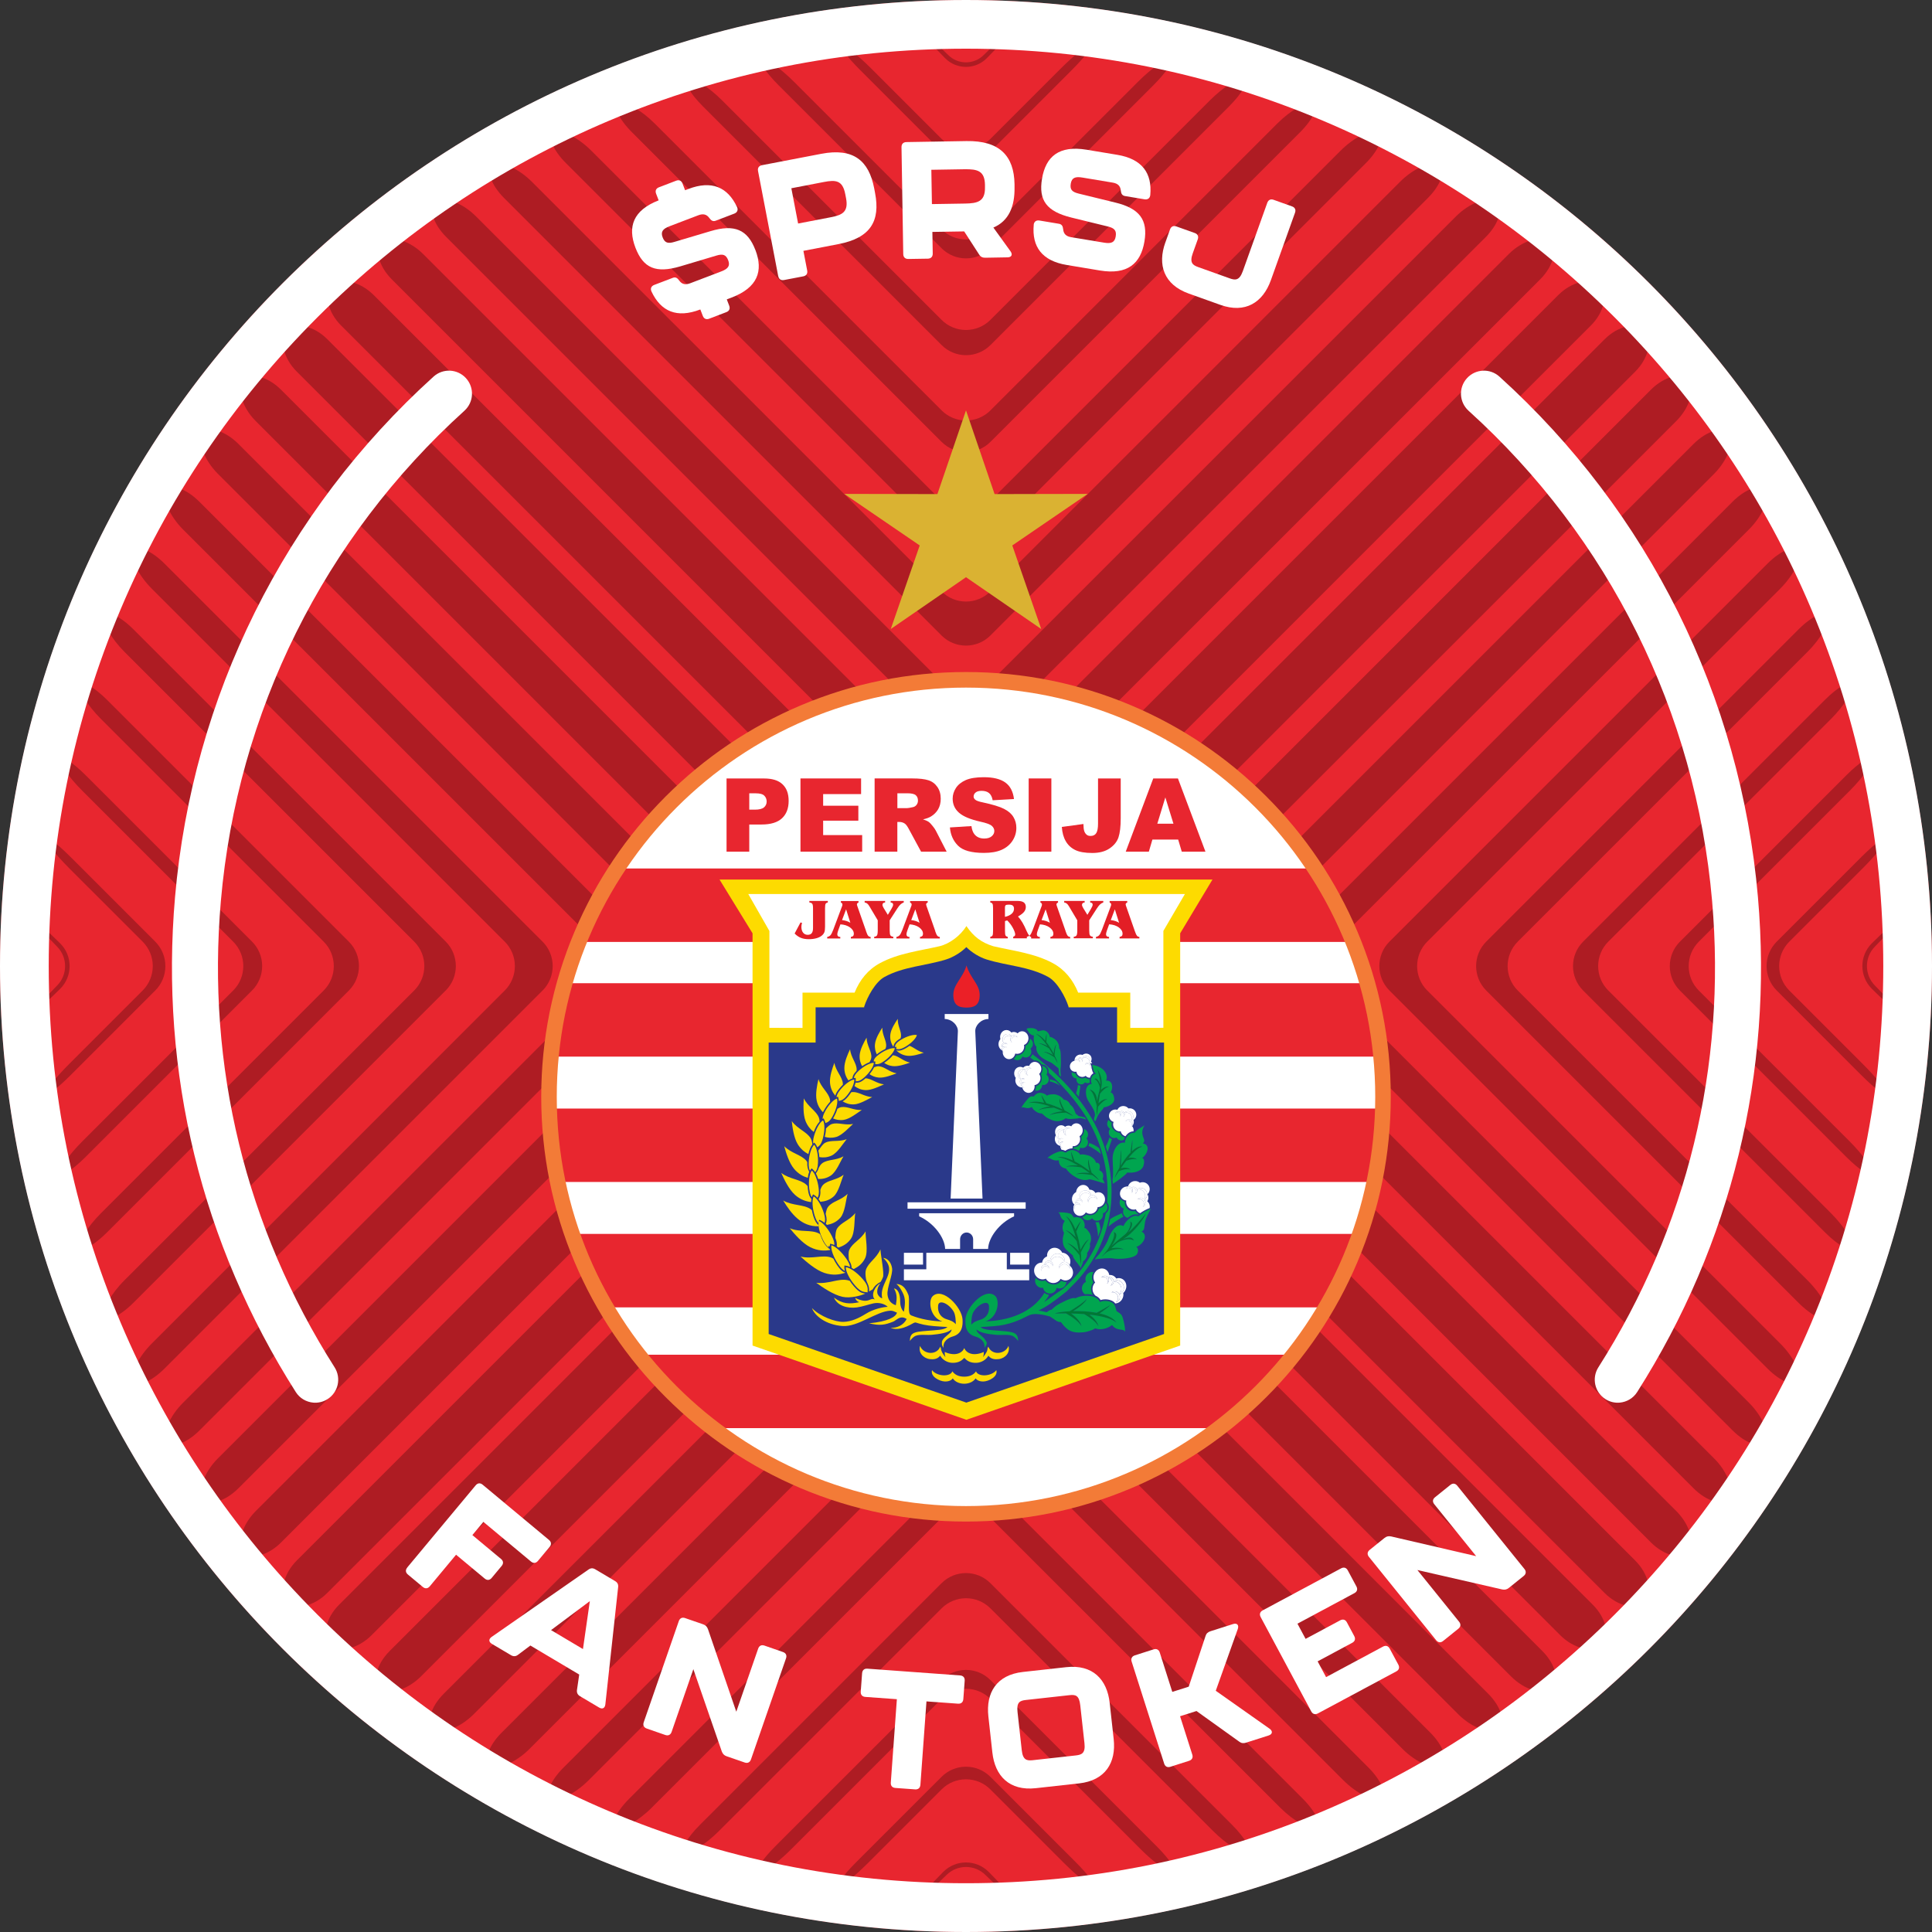 <svg xmlns="http://www.w3.org/2000/svg" id="Layer_2" data-name="Layer 2" viewBox="0 0 500 500"><rect x="0" y="0" width="500" height="500" fill="#333333" stroke="none"/><defs><style> .cls-1, .cls-2, .cls-3, .cls-4, .cls-5, .cls-6, .cls-7, .cls-8 { fill-rule: evenodd; } .cls-1, .cls-9 { fill: #fff; } .cls-2 { fill: #dab232; } .cls-10 { fill: #f37b37; } .cls-11, .cls-7 { fill: #e8262f; } .cls-3 { fill: #fddb00; } .cls-4 { fill: #eb2027; } .cls-12 { fill: #ae1c23; } .cls-5 { fill: #00a54f; } .cls-13 { fill: #e31e26; } .cls-6 { fill: #007934; } .cls-8 { fill: #2a398a; } </style></defs><g id="Layer_1-2" data-name="Layer 1"><g><circle class="cls-11" cx="250" cy="250" r="250"></circle><g><path class="cls-12" d="M413.87,73.93c-2.33-2.17-7.1-1.05-10.59,2.43l-146.97,146.97c-3.48,3.49-9.15,3.49-12.63,0L96.71,76.36c-3.49-3.48-8.26-4.61-10.59-2.43-2.34,2.17-1.34,6.8,2.14,10.3l155.42,155.41c3.48,3.49,9.15,3.49,12.63,0l155.42-155.41c3.48-3.49,4.48-8.13,2.14-10.3h0Z"></path><path class="cls-12" d="M400.88,62.67c-2.25-1.81-6.92-.41-10.42,3.09l-134.15,134.15c-3.48,3.49-9.15,3.49-12.63,0L109.53,65.76c-3.49-3.49-8.17-4.9-10.42-3.09-2.24,1.8-1.19,6.14,2.3,9.64l142.27,142.27c3.48,3.49,9.15,3.49,12.63,0l142.28-142.27c3.48-3.49,4.54-7.83,2.29-9.64h0Z"></path><path class="cls-12" d="M387.02,52.29c-2.13-1.47-6.7.2-10.19,3.69l-120.52,120.51c-3.48,3.49-9.15,3.49-12.63,0L123.16,55.97c-3.49-3.49-8.07-5.16-10.19-3.69-2.13,1.48-.99,5.54,2.49,9.03l128.21,128.21c3.48,3.49,9.15,3.49,12.63,0L384.53,61.32c3.49-3.49,4.62-7.56,2.49-9.03h0Z"></path><path class="cls-12" d="M372.25,42.81c-1.98-1.17-6.43.74-9.92,4.24l-106.02,106.01c-3.48,3.49-9.15,3.49-12.63,0l-106.02-106.01c-3.49-3.49-7.94-5.41-9.92-4.24-1.98,1.17-.74,4.99,2.75,8.47l113.19,113.19c3.48,3.48,9.15,3.48,12.63,0l113.19-113.19c3.49-3.48,4.73-7.3,2.75-8.47h0Z"></path><path class="cls-12" d="M356.54,34.28c-1.81-.89-6.12,1.24-9.61,4.73l-90.63,90.62c-3.48,3.49-9.15,3.49-12.63,0l-90.63-90.62c-3.48-3.49-7.8-5.62-9.61-4.73-1.81.89-.43,4.48,3.06,7.96l97.17,97.17c3.48,3.48,9.15,3.48,12.63,0l97.17-97.17c3.48-3.48,4.87-7.07,3.06-7.96h0Z"></path><path class="cls-12" d="M339.8,26.79c-1.6-.65-5.74,1.68-9.23,5.17l-74.25,74.25c-3.48,3.49-9.15,3.49-12.63,0L169.43,31.96c-3.48-3.49-7.62-5.82-9.23-5.17-1.61.65-.08,4.02,3.42,7.51l80.07,80.06c3.48,3.49,9.15,3.49,12.63,0l80.07-80.06c3.49-3.49,5.02-6.86,3.42-7.51h0Z"></path><path class="cls-12" d="M321.94,20.41c-1.37-.43-5.32,2.07-8.81,5.56l-56.81,56.81c-3.49,3.49-9.16,3.49-12.64,0l-56.81-56.81c-3.49-3.49-7.44-5.99-8.81-5.56-1.37.44.35,3.63,3.85,7.11l61.78,61.78c3.48,3.49,9.15,3.49,12.64,0l61.77-61.78c3.49-3.48,5.21-6.68,3.85-7.11h0Z"></path><path class="cls-12" d="M302.82,15.29c-1.1-.25-4.83,2.4-8.32,5.88l-38.18,38.19c-3.49,3.48-9.16,3.48-12.64,0l-38.19-38.19c-3.48-3.48-7.22-6.13-8.32-5.88-1.1.24.83,3.27,4.32,6.77l42.19,42.19c3.48,3.49,9.15,3.49,12.64,0l42.18-42.19c3.49-3.49,5.43-6.53,4.32-6.77h0Z"></path><path class="cls-12" d="M282.26,11.61c-.79-.11-4.26,2.64-7.74,6.13l-18.2,18.2c-3.49,3.48-9.16,3.48-12.64,0l-18.2-18.2c-3.49-3.49-6.96-6.24-7.75-6.13-.79.11,1.4,3.03,4.89,6.53l21.06,21.06c3.48,3.49,9.15,3.49,12.64,0l21.05-21.06c3.49-3.49,5.69-6.41,4.89-6.53h0Z"></path><path class="cls-12" d="M259.96,9.67c-.44-.01-2.84,2.03-5.38,4.57-2.53,2.53-6.64,2.53-9.18,0-2.54-2.54-4.94-4.58-5.38-4.57-.44.02,1.62,2.44,4.59,5.41,2.97,2.97,7.79,2.97,10.75,0,2.97-2.97,5.02-5.38,4.59-5.41h0Z"></path><path class="cls-12" d="M414.39,425.63c2.33-2.18,1.34-6.82-2.16-10.31l-155.92-155.93c-3.49-3.48-9.16-3.48-12.64,0l-155.93,155.93c-3.49,3.49-4.48,8.13-2.16,10.31,2.33,2.18,7.08,1.07,10.57-2.43l147.51-147.51c3.48-3.48,9.15-3.48,12.64,0l147.5,147.51c3.49,3.49,8.25,4.6,10.57,2.43h0Z"></path><path class="cls-12" d="M401.45,436.92c2.24-1.82,1.19-6.16-2.31-9.65l-142.82-142.82c-3.49-3.49-9.16-3.49-12.64,0l-142.83,142.82c-3.48,3.49-4.54,7.83-2.31,9.65,2.24,1.82,6.92.41,10.41-3.07l134.73-134.73c3.48-3.48,9.15-3.48,12.64,0l134.73,134.73c3.48,3.49,8.16,4.9,10.4,3.08h0Z"></path><path class="cls-12" d="M387.62,447.34c2.12-1.48.98-5.55-2.51-9.04l-128.79-128.79c-3.49-3.49-9.16-3.49-12.64,0l-128.8,128.79c-3.49,3.49-4.63,7.56-2.51,9.04,2.12,1.49,6.69-.18,10.18-3.66l121.12-121.12c3.48-3.49,9.15-3.49,12.64,0l121.12,121.12c3.49,3.48,8.07,5.15,10.18,3.66h0Z"></path><path class="cls-12" d="M372.89,456.85c1.98-1.18.73-4.99-2.76-8.48l-113.81-113.82c-3.49-3.49-9.16-3.49-12.64,0l-113.82,113.82c-3.49,3.48-4.74,7.3-2.76,8.48,1.97,1.18,6.42-.72,9.91-4.21l106.67-106.67c3.48-3.49,9.15-3.49,12.64,0l106.67,106.67c3.48,3.49,7.94,5.39,9.91,4.21h0Z"></path><path class="cls-12" d="M357.22,465.42c1.8-.9.42-4.48-3.07-7.98l-97.83-97.84c-3.49-3.49-9.16-3.49-12.64,0l-97.84,97.84c-3.49,3.49-4.87,7.07-3.07,7.98,1.8.9,6.11-1.22,9.59-4.72l91.32-91.31c3.48-3.49,9.15-3.49,12.64,0l91.31,91.31c3.49,3.49,7.79,5.62,9.59,4.72h0Z"></path><path class="cls-12" d="M340.52,472.96c1.61-.65.07-4.02-3.42-7.51l-80.79-80.79c-3.48-3.48-9.15-3.48-12.63,0l-80.79,80.79c-3.49,3.49-5.03,6.86-3.42,7.51,1.6.65,5.74-1.67,9.22-5.16l74.99-74.98c3.48-3.49,9.15-3.49,12.63,0l74.99,74.98c3.49,3.49,7.62,5.81,9.22,5.16h0Z"></path><path class="cls-12" d="M322.71,479.38c1.37-.43-.36-3.63-3.85-7.11l-62.55-62.55c-3.48-3.48-9.15-3.48-12.63,0l-62.54,62.55c-3.49,3.48-5.22,6.68-3.85,7.11,1.37.44,5.31-2.05,8.8-5.54l57.6-57.6c3.48-3.49,9.15-3.49,12.63,0l57.6,57.6c3.49,3.48,7.44,5.98,8.8,5.54h0Z"></path><path class="cls-12" d="M303.65,484.57c1.1-.25-.83-3.29-4.33-6.78l-43.01-43c-3.48-3.49-9.15-3.49-12.63,0l-43.01,43c-3.49,3.49-5.43,6.53-4.33,6.78,1.1.25,4.82-2.39,8.31-5.88l39.02-39.02c3.48-3.49,9.15-3.49,12.63,0l39.02,39.02c3.49,3.49,7.22,6.13,8.31,5.88h0Z"></path><path class="cls-12" d="M283.15,488.31c.79-.11-1.4-3.03-4.89-6.53l-21.95-21.94c-3.48-3.49-9.15-3.49-12.63,0l-21.95,21.94c-3.49,3.49-5.68,6.41-4.89,6.53.79.11,4.26-2.64,7.75-6.12l19.09-19.09c3.48-3.49,9.15-3.49,12.63,0l19.09,19.09c3.49,3.48,6.96,6.23,7.75,6.12h0Z"></path><path class="cls-12" d="M260.94,490.33c.44-.01-1.84-2.65-5.08-5.9-3.24-3.24-8.49-3.24-11.73,0-3.24,3.24-5.51,5.88-5.08,5.9.44.02,3.06-2.25,5.87-5.05,2.8-2.81,7.35-2.81,10.15,0,2.81,2.8,5.43,5.06,5.87,5.05h0Z"></path><path class="cls-12" d="M425.6,414.42c2.18-2.33,1.07-7.08-2.43-10.57l-147.5-147.51c-3.49-3.48-3.49-9.15,0-12.64l147.5-147.5c3.49-3.49,4.6-8.25,2.43-10.57-2.18-2.33-6.82-1.34-10.31,2.16l-155.92,155.92c-3.49,3.49-3.49,9.15,0,12.64l155.92,155.93c3.49,3.49,8.13,4.48,10.31,2.16h0Z"></path><path class="cls-12" d="M436.89,401.47c1.82-2.24.41-6.92-3.07-10.41l-134.73-134.73c-3.49-3.48-3.49-9.15,0-12.64l134.73-134.72c3.48-3.49,4.89-8.17,3.07-10.41-1.82-2.24-6.16-1.19-9.65,2.31l-142.82,142.82c-3.49,3.49-3.49,9.15,0,12.64l142.82,142.83c3.49,3.48,7.83,4.54,9.65,2.31h0Z"></path><path class="cls-12" d="M447.31,387.65c1.49-2.12-.18-6.69-3.67-10.18l-121.12-121.12c-3.49-3.48-3.49-9.15,0-12.64l121.12-121.12c3.48-3.49,5.15-8.07,3.67-10.18-1.48-2.12-5.55-.98-9.04,2.51l-128.79,128.79c-3.49,3.49-3.49,9.15,0,12.64l128.79,128.8c3.49,3.49,7.56,4.63,9.04,2.51h0Z"></path><path class="cls-12" d="M456.83,372.92c1.18-1.97-.72-6.42-4.21-9.91l-106.67-106.67c-3.49-3.48-3.49-9.15,0-12.64l106.67-106.67c3.49-3.48,5.39-7.94,4.21-9.91-1.18-1.98-4.99-.73-8.48,2.76l-113.82,113.81c-3.49,3.49-3.49,9.15,0,12.64l113.82,113.82c3.48,3.49,7.3,4.74,8.48,2.76h0Z"></path><path class="cls-12" d="M465.4,357.25c.9-1.8-1.22-6.11-4.72-9.59l-91.31-91.32c-3.49-3.48-3.49-9.15,0-12.64l91.31-91.31c3.49-3.49,5.62-7.79,4.72-9.59-.9-1.8-4.48-.42-7.98,3.07l-97.84,97.83c-3.48,3.49-3.48,9.15,0,12.64l97.84,97.84c3.49,3.49,7.07,4.87,7.98,3.07h0Z"></path><path class="cls-12" d="M472.94,340.55c.65-1.6-1.67-5.74-5.17-9.22l-74.98-74.99c-3.49-3.48-3.49-9.15,0-12.64l74.98-74.98c3.49-3.49,5.81-7.62,5.17-9.22-.65-1.61-4.03-.07-7.52,3.42l-80.79,80.78c-3.48,3.49-3.48,9.15,0,12.64l80.79,80.79c3.49,3.49,6.86,5.02,7.52,3.42h0Z"></path><path class="cls-12" d="M479.37,322.74c.43-1.37-2.06-5.31-5.55-8.8l-57.6-57.6c-3.49-3.48-3.49-9.15,0-12.64l57.6-57.59c3.49-3.49,5.98-7.44,5.55-8.8-.44-1.37-3.64.36-7.12,3.85l-62.54,62.54c-3.49,3.49-3.49,9.15,0,12.64l62.54,62.54c3.48,3.49,6.68,5.22,7.12,3.85h0Z"></path><path class="cls-12" d="M484.54,303.68c.25-1.1-2.39-4.82-5.87-8.31l-39.02-39.02c-3.49-3.48-3.49-9.15,0-12.64l39.02-39.02c3.48-3.49,6.12-7.22,5.87-8.31-.25-1.1-3.29.83-6.78,4.33l-43,43c-3.49,3.49-3.49,9.15,0,12.64l43,43.01c3.49,3.49,6.53,5.43,6.78,4.33h0Z"></path><path class="cls-12" d="M488.28,283.18c.11-.79-2.64-4.26-6.12-7.75l-19.09-19.09c-3.49-3.48-3.49-9.15,0-12.64l19.09-19.08c3.48-3.49,6.23-6.96,6.12-7.75-.11-.79-3.03,1.4-6.53,4.89l-21.94,21.94c-3.49,3.49-3.49,9.15,0,12.64l21.94,21.95c3.49,3.49,6.41,5.68,6.53,4.89h0Z"></path><path class="cls-12" d="M490.31,260.96c.02-.44-2.25-3.06-5.05-5.87-2.8-2.8-2.8-7.35,0-10.15,2.81-2.81,5.07-5.43,5.05-5.87-.02-.44-2.66,1.84-5.9,5.08-3.24,3.24-3.24,8.49,0,11.73,3.24,3.24,5.88,5.51,5.9,5.08h0Z"></path><path class="cls-12" d="M74.39,85.62c-2.18,2.32-1.07,7.08,2.43,10.57l147.51,147.5c3.49,3.49,3.49,9.15,0,12.64l-147.51,147.51c-3.49,3.49-4.6,8.25-2.43,10.57,2.18,2.33,6.82,1.34,10.31-2.16l155.93-155.93c3.48-3.48,3.48-9.15,0-12.64L84.7,87.78c-3.49-3.49-8.13-4.48-10.31-2.16h0Z"></path><path class="cls-12" d="M63.1,98.57c-1.82,2.24-.41,6.92,3.08,10.4l134.73,134.73c3.48,3.49,3.48,9.15,0,12.64l-134.73,134.73c-3.48,3.49-4.89,8.17-3.07,10.41,1.82,2.23,6.16,1.18,9.65-2.31l142.82-142.83c3.49-3.48,3.49-9.15,0-12.64L72.75,100.88c-3.49-3.49-7.83-4.54-9.65-2.31h0Z"></path><path class="cls-12" d="M52.68,112.4c-1.49,2.12.18,6.69,3.67,10.18l121.13,121.12c3.49,3.48,3.49,9.15,0,12.64l-121.12,121.12c-3.48,3.49-5.15,8.07-3.66,10.18,1.48,2.12,5.55.98,9.04-2.51l128.79-128.79c3.49-3.49,3.49-9.15,0-12.64L61.72,114.91c-3.49-3.49-7.56-4.63-9.04-2.51h0Z"></path><path class="cls-12" d="M43.17,127.13c-1.18,1.97.72,6.42,4.21,9.91l106.67,106.67c3.49,3.49,3.49,9.15,0,12.64l-106.67,106.67c-3.49,3.48-5.39,7.94-4.21,9.91,1.18,1.98,4.99.73,8.48-2.76l113.82-113.82c3.49-3.48,3.49-9.15,0-12.64l-113.82-113.81c-3.48-3.49-7.3-4.74-8.48-2.76h0Z"></path><path class="cls-12" d="M34.6,142.8c-.9,1.8,1.22,6.1,4.72,9.59l91.31,91.31c3.49,3.49,3.49,9.15,0,12.64l-91.31,91.32c-3.49,3.48-5.62,7.79-4.72,9.59.9,1.8,4.48.42,7.98-3.07l97.84-97.84c3.49-3.48,3.49-9.15,0-12.64l-97.84-97.83c-3.49-3.49-7.07-4.87-7.98-3.07h0Z"></path><path class="cls-12" d="M27.06,159.49c-.65,1.6,1.67,5.73,5.16,9.22l74.98,74.98c3.49,3.49,3.49,9.15,0,12.64l-74.98,74.99c-3.49,3.48-5.81,7.62-5.16,9.22.65,1.61,4.02.07,7.51-3.42l80.79-80.79c3.48-3.48,3.48-9.15,0-12.64l-80.79-80.78c-3.49-3.49-6.86-5.03-7.51-3.42h0Z"></path><path class="cls-12" d="M20.63,177.31c-.44,1.37,2.05,5.31,5.54,8.8l57.6,57.59c3.49,3.49,3.49,9.15,0,12.64l-57.6,57.6c-3.49,3.49-5.98,7.44-5.54,8.8.43,1.37,3.63-.36,7.12-3.85l62.54-62.54c3.48-3.48,3.48-9.15,0-12.64l-62.54-62.54c-3.49-3.48-6.69-5.21-7.12-3.85h0Z"></path><path class="cls-12" d="M15.45,196.37c-.25,1.1,2.39,4.82,5.88,8.31l39.02,39.02c3.49,3.49,3.49,9.15,0,12.64l-39.02,39.02c-3.49,3.49-6.13,7.21-5.88,8.31.25,1.1,3.29-.83,6.78-4.33l43-43.01c3.49-3.48,3.49-9.15,0-12.64l-43-43c-3.49-3.49-6.53-5.43-6.78-4.33h0Z"></path><path class="cls-12" d="M11.71,216.87c-.11.79,2.64,4.26,6.12,7.75l19.09,19.08c3.49,3.49,3.49,9.15,0,12.64l-19.09,19.09c-3.48,3.49-6.23,6.96-6.12,7.75.11.79,3.03-1.4,6.53-4.89l21.94-21.95c3.49-3.48,3.49-9.15,0-12.64l-21.94-21.94c-3.49-3.49-6.41-5.68-6.53-4.89h0Z"></path><path class="cls-12" d="M9.69,239.08c-.01.43,2.25,3.06,5.05,5.87,2.81,2.8,2.81,7.35,0,10.15-2.8,2.81-5.06,5.43-5.05,5.87.02.44,2.65-1.84,5.9-5.08,3.24-3.24,3.24-8.49,0-11.73-3.24-3.24-5.88-5.51-5.9-5.08h0Z"></path></g><g><g><path class="cls-9" d="M105.38,405.68l17.72-21.27c.52-.63,1.19-.69,1.81-.17l17.16,14.29c.63.52.69,1.19.17,1.81l-3.02,3.62c-.52.62-1.19.69-1.81.16l-12.31-10.26-2.85,3.42,7.41,6.17c.63.52.69,1.19.17,1.81l-2.58,3.1c-.52.63-1.18.69-1.81.17l-7.41-6.17-6.8,8.17c-.52.63-1.19.69-1.81.17l-3.85-3.21c-.63-.52-.69-1.19-.17-1.81Z"></path><path class="cls-9" d="M149.32,437.36l.58-3.99-12.64-7.51-3.23,2.42c-.55.42-1.17.45-1.79.08l-4.94-2.93c-.85-.5-.87-1.22-.08-1.79l25.05-17.42c.61-.44,1.17-.45,1.79-.08l5.12,3.04c.63.37.88.87.79,1.61l-3.31,30.33c-.13.97-.77,1.29-1.61.79l-4.94-2.93c-.63-.37-.89-.93-.79-1.61ZM150.87,426.77l1.78-12.4-10.04,7.5,8.25,4.9Z"></path><path class="cls-9" d="M166.6,445.71l9.07-26.16c.27-.77.87-1.06,1.64-.79l4.66,1.61c.65.22,1.01.62,1.25,1.25l7.33,21.37,5.66-16.32c.27-.77.87-1.06,1.64-.79l4.78,1.66c.77.27,1.06.87.79,1.64l-9.07,26.16c-.27.77-.87,1.06-1.64.79l-4.66-1.61c-.65-.22-1.01-.62-1.25-1.25l-7.36-21.29-5.63,16.24c-.27.77-.87,1.06-1.64.79l-4.78-1.66c-.77-.27-1.06-.87-.79-1.64Z"></path><path class="cls-9" d="M230.54,461.33l1.57-21.58-8.16-.59c-.81-.06-1.25-.56-1.19-1.38l.35-4.74c.06-.81.56-1.25,1.38-1.19l23.98,1.75c.81.06,1.25.56,1.19,1.38l-.35,4.74c-.06.81-.56,1.25-1.38,1.19l-8.16-.59-1.57,21.58c-.06.81-.56,1.25-1.38,1.19l-5.09-.37c-.81-.06-1.25-.56-1.19-1.38Z"></path><path class="cls-9" d="M256.82,453.54l-1.03-9.33c-.68-6.13,2.13-10.76,8.95-11.51l11.21-1.24c6.82-.75,10.57,3.15,11.24,9.28l1.03,9.33c.67,6.09-2.14,10.71-8.95,11.47l-11.21,1.24c-6.82.75-10.57-3.15-11.24-9.24ZM278.46,454.3c1.49-.17,2.48-.58,2.2-3.13l-1.09-9.84c-.29-2.6-1.21-2.8-2.83-2.62l-11.21,1.24c-1.62.18-2.48.58-2.19,3.17l1.09,9.84c.28,2.56,1.34,2.74,2.83,2.58l11.21-1.24Z"></path><path class="cls-9" d="M301.28,456.4l-8.41-26.38c-.25-.78.06-1.37.84-1.62l4.82-1.54c.78-.25,1.37.06,1.62.83l3.24,10.17,4.25-1.35,4.36-13.13c.2-.65.62-1.01,1.28-1.22l5.84-1.86c1.02-.33,1.57.26,1.22,1.28l-5.7,15.99,13.93,9.82c.87.62.77,1.42-.25,1.75l-5.84,1.86c-.65.21-1.21.16-1.75-.25l-11.08-7.94-4.25,1.35,3.16,9.92c.25.78-.06,1.37-.84,1.62l-4.82,1.54c-.78.25-1.37-.06-1.62-.83Z"></path><path class="cls-9" d="M339.34,442.9l-13.08-24.4c-.38-.72-.19-1.36.53-1.74l20.28-10.87c.72-.38,1.36-.19,1.74.53l2.23,4.15c.38.72.19,1.36-.53,1.74l-14.73,7.9,2.11,3.93,8.95-4.8c.72-.38,1.36-.19,1.74.53l1.9,3.55c.38.72.19,1.36-.53,1.74l-8.95,4.8,2.19,4.08,14.73-7.9c.72-.38,1.36-.19,1.74.53l2.23,4.15c.38.72.19,1.36-.53,1.74l-20.28,10.87c-.72.38-1.36.19-1.74-.53Z"></path><path class="cls-9" d="M371.66,424.47l-17.38-21.55c-.51-.63-.44-1.3.19-1.81l3.84-3.09c.53-.43,1.06-.53,1.72-.39l22,5.1-10.84-13.44c-.51-.63-.44-1.3.2-1.81l3.94-3.17c.63-.51,1.3-.44,1.81.19l17.38,21.55c.51.63.44,1.3-.19,1.81l-3.84,3.09c-.53.43-1.06.53-1.72.4l-21.95-5.03,10.79,13.38c.51.63.44,1.3-.19,1.81l-3.94,3.17c-.63.51-1.3.44-1.81-.19Z"></path></g><g><path class="cls-9" d="M195.5,64.7c2.08,5.45.59,9.73-6.17,12.31l-1.24.47.63,1.64c.29.76.02,1.37-.74,1.66l-4.44,1.7c-.76.29-1.37.02-1.66-.74l-.63-1.64h-.04c-6.04,2.32-10.18.51-12.61-4.67-.35-.79-.03-1.41.73-1.7l4.77-1.82c.72-.28,1.19,0,1.68.69.69.97,1.6,1.18,2.84.71l8.05-3.07c1.76-.67,2.34-1.44,1.79-2.88-.57-1.48-1.39-1.72-3.08-1.21l-9.31,2.78c-6.31,1.86-9.58.49-11.62-4.83-2.06-5.41-.62-9.67,6.01-12.25l-.66-1.72c-.29-.76-.02-1.37.74-1.66l4.44-1.7c.76-.29,1.37-.02,1.66.74l.66,1.72.84-.32c6.05-2.31,10.18-.49,12.61,4.68.35.79.03,1.41-.73,1.7l-4.76,1.82c-.72.28-1.19,0-1.69-.69-.69-.97-1.6-1.18-2.84-.71l-7.45,2.84c-1.76.67-2.34,1.44-1.79,2.88s1.38,1.68,3.06,1.17l9.31-2.77c6.25-1.88,9.61-.41,11.63,4.87Z"></path><path class="cls-9" d="M201.4,71.45l-5.22-27.19c-.15-.8.22-1.35,1.02-1.51l15.32-2.94c8.33-1.6,12.33,1.73,13.72,8.93l.23,1.22c1.38,7.2-1.13,11.61-9.46,13.21l-9.09,1.75.98,5.09c.15.8-.22,1.35-1.02,1.51l-4.97.95c-.8.15-1.35-.22-1.5-1.02ZM214.97,56.23c2.95-.57,4.67-1.33,3.99-4.91l-.21-1.09c-.69-3.58-2.46-3.72-5.53-3.13l-8.42,1.62,1.75,9.13,8.42-1.62Z"></path><path class="cls-9" d="M257.1,58.91l4.43,6.14c.62.89.24,1.54-.79,1.55l-5.78.1c-.69.01-1.2-.24-1.56-.83l-3.87-5.98-8.23.13.09,5.61c.01.81-.45,1.29-1.26,1.31l-5.06.08c-.81.01-1.29-.45-1.31-1.26l-.45-27.68c-.01-.81.45-1.29,1.26-1.31l15.55-.26c8.57-.14,12.32,3.83,12.44,11.15v.81c.09,4.93-1.47,8.72-5.47,10.42ZM241.18,52.82l8.57-.14c3.21-.05,5.22-.51,5.16-4.16v-.69c-.07-3.64-1.96-4.08-5.31-4.03l-8.57.14.15,8.87Z"></path><path class="cls-9" d="M267.52,58.17c.1-.85.68-1.23,1.49-1.1l5.03.84c.76.13,1.03.61,1.11,1.44.11,1.19.78,1.83,2.09,2.04l8.5,1.41c1.86.31,2.75-.06,3-1.59.26-1.56-.33-2.18-2.04-2.6l-9.44-2.31c-6.38-1.58-8.52-4.42-7.59-10.04.96-5.75,4.4-8.7,11.55-7.51l7.95,1.32c6.38,1.06,9.04,4.72,8.52,10.41-.1.85-.68,1.23-1.49,1.1l-5.03-.84c-.76-.13-1.03-.61-1.11-1.44-.11-1.19-.78-1.82-2.09-2.04l-7.86-1.31c-1.86-.31-2.75.06-3,1.59s.34,2.14,2.05,2.56l9.44,2.31c6.35,1.53,8.51,4.5,7.58,10.08-.96,5.75-4.4,8.7-11.55,7.51l-8.58-1.43c-6.38-1.06-9.04-4.72-8.52-10.41Z"></path><path class="cls-9" d="M301.59,62.77l1.21-3.39c.28-.77.88-1.05,1.64-.78l4.76,1.7c.77.27,1.05.88.78,1.64l-1.3,3.63c-.87,2.42,0,3.05,1.41,3.55l8.19,2.93c1.41.5,2.48.57,3.35-1.85l6.34-17.71c.28-.77.88-1.05,1.64-.78l4.76,1.7c.77.27,1.05.88.78,1.64l-6.25,17.47c-2.06,5.77-6.62,8.69-13.07,6.38l-8.19-2.93c-6.46-2.31-8.12-7.46-6.05-13.22Z"></path></g></g><path class="cls-9" d="M250,12.6c32.05,0,63.14,6.27,92.4,18.65,28.27,11.96,53.66,29.07,75.46,50.88,21.81,21.81,38.92,47.2,50.88,75.46,12.38,29.26,18.65,60.35,18.65,92.4s-6.28,63.14-18.65,92.4c-11.96,28.27-29.08,53.66-50.88,75.46-21.81,21.81-47.2,38.92-75.46,50.88-29.26,12.38-60.35,18.65-92.4,18.65s-63.14-6.27-92.4-18.65c-28.27-11.96-53.66-29.07-75.46-50.88s-38.92-47.2-50.88-75.46c-12.38-29.26-18.65-60.35-18.65-92.4s6.28-63.14,18.65-92.4c11.96-28.27,29.08-53.66,50.88-75.46s47.2-38.92,75.46-50.88c29.26-12.38,60.35-18.65,92.4-18.65M250,0C111.93,0,0,111.93,0,250s111.93,250,250,250,250-111.93,250-250S388.07,0,250,0h0Z"></path><path class="cls-9" d="M419.19,363c-1.26.11-2.56-.18-3.71-.91-2.77-1.76-3.59-5.44-1.83-8.22,22.99-36.16,33.17-77.9,29.44-120.7-4.26-48.9-26.65-93.96-63.03-126.87-2.44-2.21-2.63-5.97-.42-8.41,2.2-2.44,5.97-2.63,8.41-.42,38.62,34.93,62.38,82.76,66.9,134.67,3.96,45.43-6.85,89.73-31.25,128.12-1.03,1.63-2.73,2.58-4.51,2.74Z"></path><path class="cls-9" d="M81.06,363c1.26.11,2.56-.18,3.71-.91,2.77-1.76,3.59-5.44,1.83-8.22-22.99-36.16-33.17-77.9-29.44-120.7,4.26-48.9,26.65-93.96,63.03-126.87,2.44-2.21,2.63-5.97.42-8.41-2.2-2.44-5.97-2.63-8.41-.42-38.62,34.93-62.38,82.76-66.9,134.67-3.96,45.43,6.85,89.73,31.25,128.12,1.03,1.63,2.73,2.58,4.51,2.74Z"></path><g><g><path class="cls-9" d="M250,391.77c-14.57,0-28.7-2.85-42.01-8.48-12.85-5.44-24.39-13.22-34.3-23.13-9.91-9.91-17.69-21.45-23.13-34.3-5.63-13.31-8.48-27.44-8.48-42.01s2.85-28.7,8.48-42.01c5.44-12.85,13.22-24.39,23.13-34.3,9.91-9.91,21.45-17.69,34.3-23.13,13.31-5.63,27.44-8.48,42.01-8.48s28.7,2.85,42.01,8.48c12.85,5.44,24.39,13.22,34.3,23.13,9.91,9.91,17.69,21.45,23.13,34.3,5.63,13.31,8.48,27.44,8.48,42.01s-2.85,28.7-8.48,42.01c-5.44,12.85-13.22,24.39-23.13,34.3-9.91,9.91-21.45,17.69-34.3,23.13-13.31,5.63-27.44,8.48-42.01,8.48Z"></path><g><path class="cls-11" d="M349.44,241.85c-2.89-6.84-6.46-13.31-10.65-19.36.52.75,1.03,1.51,1.53,2.27h-180.64c.5-.76,1.01-1.52,1.53-2.27-4.19,6.05-7.75,12.52-10.65,19.36-.27.64-.53,1.28-.78,1.92h200.44c-.26-.64-.51-1.28-.78-1.92Z"></path><path class="cls-11" d="M142.12,286.89c.18,6.44.92,12.78,2.21,19h211.33c1.29-6.22,2.03-12.56,2.21-19h-215.75Z"></path><path class="cls-11" d="M355.29,307.62c-.1.46-.21.92-.32,1.37.11-.46.21-.91.32-1.37Z"></path><path class="cls-11" d="M355.29,307.62c.09-.4.18-.81.27-1.22-.09.41-.17.81-.27,1.22Z"></path><path class="cls-11" d="M355.67,305.89c-.03.12-.05.24-.07.37.03-.12.05-.24.08-.37h0Z"></path><path class="cls-11" d="M355.56,306.4c.01-.05.02-.1.03-.15-.01.05-.02.1-.03.15Z"></path><path class="cls-11" d="M144.41,306.25c.01.05.02.1.03.15-.01-.05-.02-.1-.03-.15Z"></path><path class="cls-11" d="M144.71,307.62c.1.46.21.92.32,1.37-.11-.46-.21-.91-.32-1.37Z"></path><path class="cls-11" d="M144.41,306.25c-.03-.12-.05-.24-.07-.37h0c.03.12.05.24.08.37Z"></path><path class="cls-11" d="M144.44,306.4c.09.41.17.81.27,1.22-.09-.4-.18-.81-.27-1.22Z"></path><path class="cls-11" d="M357.65,276.13c.06.83.11,1.66.15,2.5-.04-.83-.09-1.67-.15-2.5Z"></path><path class="cls-11" d="M357.64,275.98s0,.1.01.15c0-.05,0-.1-.01-.15Z"></path><path class="cls-11" d="M142.57,273.47c-.08.83-.15,1.67-.21,2.51.06-.84.13-1.67.21-2.51Z"></path><path class="cls-11" d="M142.35,276.13c-.06.83-.11,1.66-.15,2.5.04-.83.09-1.67.15-2.5Z"></path><path class="cls-11" d="M357.43,273.45h0s0,.01,0,.02c0,0,0-.01,0-.02Z"></path><polygon class="cls-11" points="146.13 254.45 146.13 254.45 146.13 254.45 146.13 254.45"></polygon><path class="cls-11" d="M142.57,273.45s0,.01,0,.02c0,0,0-.01,0-.02h0Z"></path><polygon class="cls-11" points="353.87 254.45 353.87 254.45 353.87 254.45 353.87 254.45"></polygon><path class="cls-11" d="M357.43,273.47c.08.83.15,1.67.21,2.51-.06-.84-.13-1.67-.21-2.51Z"></path><path class="cls-11" d="M353.87,254.45h-207.74c-1.76,6.2-2.94,12.55-3.55,19h214.85c-.61-6.45-1.8-12.8-3.55-19Z"></path><path class="cls-11" d="M142.36,275.98s0,.1-.01.15c0-.05,0-.1.01-.15Z"></path><path class="cls-11" d="M150.56,325.86c1.83,4.32,3.92,8.48,6.27,12.49h186.34c2.35-4.01,4.44-8.17,6.27-12.49.91-2.15,1.74-4.32,2.5-6.52h-203.88c.76,2.19,1.59,4.37,2.5,6.52Z"></path><path class="cls-11" d="M184.48,369.62s-.02-.02-.03-.02h0s.02.02.03.02Z"></path><path class="cls-11" d="M334.82,350.59c.22-.27.43-.55.64-.83-.21.28-.43.55-.65.83h0Z"></path><path class="cls-11" d="M173.69,360.17c3.4,3.4,6.99,6.54,10.77,9.43h131.09c3.77-2.89,7.37-6.03,10.77-9.43,3.04-3.04,5.87-6.24,8.5-9.57h-169.62c2.63,3.34,5.46,6.53,8.5,9.57Z"></path><path class="cls-11" d="M186.23,370.92c.09.06.18.13.26.2-.09-.06-.18-.13-.26-.2Z"></path><path class="cls-11" d="M165.18,350.59h0c-.22-.28-.44-.55-.65-.83.21.28.42.55.64.83Z"></path><path class="cls-11" d="M186.49,371.12c.67.49,1.35.97,2.03,1.45-.68-.47-1.36-.96-2.03-1.45Z"></path><path class="cls-11" d="M184.48,369.62c.58.44,1.16.88,1.75,1.31-.59-.43-1.17-.86-1.75-1.31Z"></path><path class="cls-11" d="M315.55,369.6h0s-.02.02-.03.02c.01,0,.02-.02.03-.02Z"></path><path class="cls-11" d="M315.52,369.62c-.58.44-1.16.88-1.75,1.31.59-.43,1.17-.86,1.75-1.31Z"></path><path class="cls-11" d="M313.51,371.12c-.67.49-1.35.97-2.03,1.45.68-.47,1.36-.96,2.03-1.45Z"></path><path class="cls-11" d="M313.77,370.92c-.09.06-.18.13-.26.2.09-.06.18-.13.26-.2Z"></path><path class="cls-11" d="M311.33,372.67c-1.31.91-2.64,1.78-3.98,2.63,1.35-.85,2.68-1.72,3.98-2.63Z"></path></g><path class="cls-10" d="M250,177.95c58.49,0,105.91,47.42,105.91,105.91s-47.42,105.91-105.91,105.91-105.91-47.42-105.91-105.91,47.42-105.91,105.91-105.91M250,173.92c-14.84,0-29.24,2.91-42.79,8.64-13.09,5.54-24.85,13.46-34.94,23.56-10.1,10.1-18.02,21.85-23.56,34.94-5.73,13.56-8.64,27.95-8.64,42.79s2.91,29.24,8.64,42.79c5.54,13.09,13.46,24.85,23.56,34.94,10.1,10.1,21.85,18.02,34.94,23.56,13.56,5.73,27.95,8.64,42.79,8.64,14.84,0,29.24-2.91,42.79-8.64,13.09-5.54,24.85-13.46,34.94-23.56,10.1-10.1,18.02-21.85,23.56-34.94,5.73-13.56,8.64-27.95,8.64-42.79s-2.91-29.24-8.64-42.79c-5.54-13.09-13.46-24.85-23.56-34.94-10.1-10.1-21.85-18.02-34.94-23.56-13.56-5.73-27.95-8.64-42.79-8.64h0Z"></path><polygon class="cls-2" points="250 106.21 257.4 127.87 281.5 127.82 261.98 141.16 269.47 162.79 250 149.38 230.53 162.79 238.02 141.16 218.5 127.82 242.6 127.87 250 106.21 250 106.21"></polygon></g><g><polygon class="cls-3" points="186.21 227.62 313.79 227.62 305.43 241.54 305.43 348.23 250.1 367.44 194.76 348.23 194.76 241.54 186.21 227.62"></polygon><path class="cls-1" d="M306.66,231.37h-113.01l5.47,9.57v25.06l8.57.02v-9.13s13.48,0,13.48,0c1.34-3.31,3.46-5.95,6.56-7.63,4.72-2.56,10.31-3.2,15.41-4.38,2.57-.6,5.44-2.72,6.96-5.22,1.87,2.75,3.91,4.28,6.96,5.22,5.11,1.19,10.7,1.83,15.41,4.38,3.1,1.68,5.22,4.32,6.56,7.63h13.48s0,9.13,0,9.13l8.57-.03v-25.07l5.58-9.56Z"></path><path class="cls-8" d="M250.1,363l-51.17-17.76v-75.42h12.15s0-9.13,0-9.13h12.57s0-.18,0-.18c.83-2.56,2.91-6.37,5.21-7.65,4.93-2.73,10.7-2.9,15.99-4.55,1.75-.54,3.84-1.79,5.24-3.2,1.4,1.42,3.49,2.66,5.24,3.2,5.29,1.65,11.07,1.82,15.99,4.55,2.3,1.28,4.39,5.09,5.21,7.65v.18h12.57s0,9.13,0,9.13h12.15v75.42l-51.17,17.76Z"></path><g><path class="cls-1" d="M293.16,290.64c.04.4-.15.77-.45.97.13-.19.19-.43.17-.69-.05-.58-.55-1-1.11-.95-.17.02-.33.08-.47.17.16-.25.43-.43.75-.46.28-.03.55.07.75.25.1-.22.14-.46.12-.72-.07-.77-.73-1.34-1.47-1.26-.16.02-.3.06-.44.12.02.07.04.13.05.21.03.3-.11.59-.34.75.1-.15.15-.33.13-.52-.04-.44-.42-.77-.85-.73-.06,0-.12.02-.17.04.09.08.17.17.22.29.12.28.08.59-.09.82.04-.17.03-.36-.04-.54-.18-.4-.64-.58-1.03-.4-.12.06-.22.14-.3.25.06-.23.21-.42.43-.53.25-.12.53-.09.74.05.12-.11.27-.19.45-.21.33-.03.62.15.77.44.22-.23.51-.39.84-.42.74-.07,1.4.49,1.47,1.26.04.45-.13.87-.43,1.16.16.17.27.39.29.64h0Z"></path><path class="cls-1" d="M296.44,311.29c-.02.48-.29.89-.68,1.09.18-.21.3-.49.31-.79.03-.7-.5-1.29-1.18-1.32-.21,0-.41.04-.59.13.24-.28.58-.44.96-.43.34.01.65.17.86.42.15-.24.24-.53.25-.84.03-.93-.67-1.72-1.57-1.75-.19,0-.37.02-.54.07.02.08.03.17.02.26-.01.37-.22.68-.52.84.14-.16.23-.37.24-.61.02-.53-.39-.99-.9-1.01-.07,0-.14,0-.21.02.1.11.17.24.22.39.1.35,0,.72-.23.97.08-.2.09-.43.03-.65-.15-.51-.68-.8-1.17-.64-.15.05-.29.13-.39.25.1-.26.31-.47.59-.56.32-.1.64-.02.88.19.16-.12.36-.18.57-.17.39.02.72.28.85.65.29-.24.67-.38,1.08-.37.9.04,1.6.82,1.57,1.75-.02.55-.29,1.02-.69,1.32.17.23.26.51.25.82h0Z"></path><path class="cls-1" d="M283.25,309.44c.42.19.69.61.72,1.06-.12-.25-.33-.47-.6-.59-.62-.28-1.34,0-1.62.65-.08.2-.12.41-.1.61-.16-.33-.18-.73-.03-1.09.14-.33.4-.56.7-.68-.16-.23-.39-.43-.66-.55-.82-.38-1.79,0-2.15.86-.08.18-.12.37-.13.55.08.01.16.04.24.07.33.15.53.47.55.81-.09-.19-.25-.36-.46-.45-.47-.22-1.03,0-1.24.49-.03.07-.05.14-.06.21.13-.05.28-.08.43-.07.35.03.65.26.78.58-.15-.15-.35-.25-.57-.27-.51-.04-.97.36-1.01.89-.01.17.02.33.08.47-.17-.17-.28-.41-.29-.67.02-.07.04-.14.06-.21.04-.12.1-.24.16-.35-.02-.01-.03-.03-.05-.04.08-.12.19-.22.32-.29-.04-.2-.03-.41.06-.61.16-.37.52-.59.89-.58-.11-.37-.1-.79.07-1.17.36-.85,1.33-1.24,2.15-.86.48.22.81.66.92,1.15.26-.08.55-.06.82.06h0Z"></path><path class="cls-1" d="M276.46,326.98c.14.13.25.29.33.46,0,.01-.01.02-.02.03.02.01.03.02.05.03.12.29.14.62.07.93-.05-.33-.2-.64-.45-.88-.58-.55-1.49-.51-2.02.1-.17.19-.27.41-.33.64-.06-.43.06-.88.36-1.22.27-.31.64-.47,1.01-.48-.1-.32-.28-.62-.53-.87-.78-.73-1.99-.68-2.7.13-.15.17-.26.36-.35.56.09.05.17.1.24.17.31.29.42.72.32,1.12-.04-.25-.15-.49-.35-.68-.45-.42-1.14-.39-1.55.07-.06.06-.1.13-.14.2.17-.01.34.02.5.09.38.17.63.54.66.94-.11-.23-.3-.41-.54-.52-.56-.25-1.2.02-1.44.6-.07.18-.1.37-.08.55-.15-.29-.17-.65-.04-.97.15-.37.47-.61.83-.67.02-.24.11-.47.28-.66.31-.35.79-.46,1.2-.3.01-.46.17-.91.49-1.28.71-.81,1.92-.86,2.7-.13.45.43.66,1.04.61,1.63.32.02.64.14.89.39h0Z"></path><path class="cls-1" d="M289.8,336.01c-.14.53-.54.91-1.03,1.03.25-.19.45-.46.54-.8.2-.77-.24-1.57-.98-1.77-.23-.06-.46-.06-.68-.01.33-.24.76-.34,1.17-.22.38.11.68.36.85.69.23-.23.4-.52.48-.86.27-1.02-.32-2.09-1.31-2.36-.21-.06-.42-.08-.62-.06,0,.1-.01.19-.04.29-.11.41-.42.7-.79.79.19-.14.34-.35.41-.61.15-.59-.18-1.2-.75-1.36-.08-.02-.16-.03-.23-.04.08.14.13.31.15.49.03.42-.17.8-.49,1.01.14-.2.21-.45.19-.72-.04-.61-.55-1.07-1.14-1.03-.18.01-.35.07-.5.17.18-.26.46-.44.8-.47.38-.03.72.15.93.44.21-.09.44-.11.67-.04.43.12.73.51.78.94.39-.19.84-.25,1.28-.12.99.28,1.57,1.34,1.31,2.36-.16.6-.57,1.06-1.09,1.28.13.3.16.64.08.97h0Z"></path><path class="cls-1" d="M275.93,291.91c.36-.15.75-.07,1.03.16-.22-.07-.46-.06-.68.03-.52.22-.77.84-.56,1.37.07.17.17.31.29.41-.28-.09-.52-.3-.64-.61-.11-.27-.09-.57.01-.82-.23-.03-.47,0-.7.09-.69.29-1.02,1.11-.74,1.83.06.15.14.28.24.4.05-.04.11-.08.18-.11.27-.12.57-.06.79.12-.17-.05-.35-.05-.52.02-.4.17-.59.64-.43,1.05.02.06.05.11.08.16.04-.11.11-.22.21-.3.22-.2.52-.25.78-.15-.17,0-.35.07-.48.2-.32.29-.35.8-.07,1.14.09.1.2.18.31.22-.21,0-.42-.07-.58-.24-.02-.11-.03-.23-.03-.34-.06,0-.11-.02-.17-.03-.03-.14-.03-.28,0-.42-.14-.09-.26-.22-.32-.39-.12-.31-.04-.66.18-.88-.28-.15-.51-.39-.64-.72-.28-.71.05-1.54.74-1.83.4-.17.84-.12,1.19.09.11-.21.28-.38.51-.48h0Z"></path><path class="cls-1" d="M265.98,276.41c.36-.15.75-.07,1.03.16-.22-.07-.46-.06-.68.03-.52.22-.77.83-.56,1.37.07.17.17.31.29.41-.28-.09-.52-.3-.64-.61-.11-.27-.1-.57.01-.82-.23-.03-.47,0-.69.09-.69.29-1.02,1.11-.74,1.83.06.15.14.28.24.4.05-.04.11-.08.18-.11.27-.12.57-.06.79.12-.17-.05-.35-.05-.52.02-.4.17-.59.64-.43,1.05.02.06.05.11.08.16.04-.11.11-.22.21-.3.22-.2.52-.25.78-.15-.17,0-.35.07-.49.2-.32.29-.35.8-.07,1.14.09.1.2.18.31.22-.18,0-.37-.05-.52-.18,0-.01,0-.02,0-.03,0,0-.02,0-.03,0-.02-.02-.04-.04-.06-.06-.18-.21-.23-.5-.16-.75-.14-.09-.25-.22-.32-.39-.12-.31-.04-.66.18-.88-.28-.15-.51-.39-.63-.72-.28-.71.05-1.54.74-1.83.4-.17.84-.12,1.19.09.11-.21.28-.38.51-.48h0Z"></path><path class="cls-1" d="M282.44,276.18c-.04.13-.1.24-.18.34.06-.19.07-.4,0-.61-.16-.47-.67-.71-1.12-.54-.14.05-.26.14-.35.25.08-.25.27-.45.52-.55.23-.09.47-.07.68.04.04-.2.02-.42-.05-.62-.22-.62-.89-.95-1.49-.72-.13.05-.24.12-.34.2.03.05.06.1.08.16.09.25.03.51-.13.7.05-.15.05-.31,0-.47-.13-.36-.51-.54-.85-.41-.05.02-.09.04-.13.07.09.04.18.11.24.19.16.2.19.47.1.7,0-.15-.05-.31-.15-.44-.23-.29-.65-.34-.94-.1-.09.07-.15.17-.19.27,0-.2.08-.4.24-.53.18-.15.42-.19.63-.12.08-.12.19-.22.33-.27.26-.1.55-.01.73.19.13-.24.34-.44.61-.54.6-.23,1.27.1,1.49.72.13.37.07.75-.11,1.06.01,0,.02.01.03.02l.21.56c.06.16.11.32.15.46h0Z"></path><path class="cls-1" d="M259.56,271.94s.02.08.03.12c.04.13.12.24.21.33-.1-.04-.19-.1-.27-.17,0-.09.01-.18.03-.27h0Z"></path><path class="cls-1" d="M262.53,267.89c.38,0,.72.22.89.55-.18-.15-.4-.24-.64-.24-.56,0-1.01.47-1.01,1.05,0,.18.04.35.12.5-.23-.19-.37-.49-.37-.81,0-.29.12-.56.31-.75-.2-.12-.43-.19-.68-.19-.74,0-1.35.63-1.35,1.4,0,.16.03.32.08.46.07-.02.13-.03.2-.03.29,0,.55.17.68.42-.13-.11-.31-.18-.49-.18-.43,0-.78.36-.78.81,0,.06,0,.12.02.18.08-.09.18-.16.3-.2.28-.1.58-.03.78.17-.16-.06-.35-.07-.52,0-.36.13-.57.52-.51.9-.09-.03-.17-.07-.25-.12-.06-.24,0-.5.14-.69-.1-.13-.16-.3-.16-.48,0-.34.2-.63.49-.75-.2-.24-.33-.56-.33-.91,0-.77.61-1.4,1.35-1.4.44,0,.82.22,1.07.55.18-.15.4-.24.64-.24h0Z"></path><g><path class="cls-3" d="M243.31,350.86c-.73.94-1.81.99-2.72.87-1.7-.23-3-1.75-2.47-3.41.34,1,1.45,1.77,2.65,1.81,1.2.04,2.21-.64,2.55-1.62.05.14.12.28.19.41.02.71.45,1.44,1.18,2.33-.18-.51-.22-.97-.17-1.38.54.3,1.2.48,1.91.56,1.46.17,2.7-.47,3.12-1.55.42,1.08,1.66,1.72,3.12,1.55.71-.08,1.37-.26,1.91-.56.05.41,0,.87-.17,1.38.73-.9,1.17-1.62,1.18-2.33.07-.13.14-.26.19-.41.34.98,1.35,1.67,2.55,1.62,1.2-.04,2.31-.8,2.65-1.81.53,1.66-.77,3.18-2.47,3.41-.91.12-1.99.07-2.72-.87-.62,1.11-1.88,1.8-3.13,1.84-1.67.05-2.48-.62-3.1-1.28-.62.65-1.43,1.32-3.1,1.28-1.25-.04-2.51-.73-3.13-1.84h0Z"></path><path class="cls-3" d="M246.48,354.9c.71,1.03,1.87,1.38,3.06,1.38s2.35-.35,3.06-1.38c.21.66,1.14,1.1,2.37,1.03,1.23-.07,2.38-.64,2.88-1.34.48,1.72-1.97,2.85-3.23,2.93-.98.06-1.76-.27-2.14-.8-.51.82-1.64,1.39-2.95,1.39s-2.44-.57-2.95-1.39c-.37.54-1.16.86-2.14.8-1.25-.07-3.71-1.21-3.23-2.93.5.71,1.66,1.27,2.88,1.34,1.23.07,2.16-.36,2.37-1.03h0Z"></path></g><g><path class="cls-3" d="M212.32,311.02c1.1-.09,2.29-.38,3.41-1.36,1.35-1.19,2-4.26,2.61-5.64-1.86,1.41-3.92,1.32-5.26,2.55-.35.32-.58.81-.78,1.36.1,1.25-.11,1.85-.46,2.38.16.21.32.45.48.71Z"></path><path class="cls-3" d="M211.16,303.69c.22.41.42.89.59,1.43,1.01.03,2.11-.13,3.24-.87,1.46-.96,2.53-3.75,3.3-4.99-1.98,1.1-3.98.74-5.44,1.74-.39.27-.68.71-.95,1.23-.14.5-.35.9-.64,1.28-.03.06-.06.12-.1.18Z"></path><path class="cls-3" d="M211.79,297.78c.12.51.21,1.08.26,1.68.95.15,2.01.14,3.17-.4,1.54-.71,2.99-3.16,3.9-4.24-2.06.77-3.97.14-5.51.9-.71.35-1.21,1.23-1.82,2.06Z"></path><path class="cls-3" d="M216.37,294.26c1.58-.44,3.37-2.48,4.41-3.38-2.09.42-3.86-.48-5.46,0-.56.17-1.05.65-1.56,1.17-.01.73-.13,1.46-.31,2.17.85.25,1.8.34,2.92.03Z"></path><path class="cls-3" d="M249.1,341.42c-.21-3.1-5.09-8.39-7.71-5.99-1.22,1.12-.76,5.53,2.49,6.56-2.7-.08-5.49-.55-8.02-1.55-.18-.1-.31-.19-.37-.28-.58-.9.02-3.99-.41-5.06-.77-1.93-1.64-2.74-3.1-2.8.86.66,1.26,1.55,1.61,2.2.92,1.68.58,3.42.34,4.98-.65-.48-.97-1.71-.96-2.53.03-2.28-.68-3.38-1.61-3.51,1,1.68.67,3.06.48,4.36-1.55-.55-2-1.61-2.14-2.64-.26-1.79,1.42-5.29,1.17-6.94-.23-1.56-1.18-2.58-2.31-2.69,4.02,3.69-1.15,6.4-.25,10.37.05.21-.72-.07-1.16-.96-.17-.35-.31-1.51.65-2.76-.97.31-2.65,2.76-1.4,4.13-1.29-.69-1.43,1.37-5.1-.43.26.64.51.92,1.09,1.13-2.54.52-4.32.48-6.56-1.19.86,2.05,3.38,2.88,5.92,2.54,1.47-.2,3.02-.77,4.3-1.05,1.44-.31,2.95.14,3.69.9-1.14.03-3.65.54-5.65,1.79-1.7,1.06-3.69,2.05-5.83,2.1-2.04.05-6.03-1.38-8.13-3.58.79,2.12,3.66,4.32,7.88,4.65,4.02.31,8.84-3.83,12.45-3.97.59-.02,1.15.29,1.67.51-.24,1.08-2.35,2.31-7.23,2.76,2.82.66,4.07.44,6.28-.44.71-.29,1.52-1.36,2.76-1.02.24.06.46.22.71.34-.8,1.6-2.53,2.37-4.14,2.28,1.5.69,3.53.16,5.87-1.21.16-.1.36-.15.56-.17.62.2,1.32.4,2.09.57,1.65.36,3.69.46,6.15.6-.78.81-2.84.79-5.27,1-1.72.14-2.92.24-3.63.69-.55.35-.81.96-.8,1.93.37-.51.93-1.14,1.6-1.37,1.11-.39,2.81-.1,4.14-.23,1.65-.16,4.15-.45,5.02-1.4.13.95-1.72,1.69-2.34,2.85-.14.26-.13.43-.14.69,0,.26-.03.62.42,1.26-.21-1.71,1.23-2.63,2.3-2.93,2.56-.69,2.73-2.85,2.62-4.5ZM245.08,341.45c-1.47-.41-2.52-1.66-2.29-3.62.19-1.59,2.71-.54,3.99,1.56.54.89.58,2.57.58,3.33-.55-.69-1.42-1.03-2.28-1.27Z"></path><path class="cls-3" d="M235.37,270.66c-.26.19-.53.37-.81.53-1.29.77-1.92.79-2.61.65.67.65,1.54,1.23,2.83,1.39,1.36.17,3.19-.41,4.29-.79-1.48-.3-2.55-1.39-3.7-1.79Z"></path><path class="cls-3" d="M233.02,268.74h0s.03-.02.04-.03c.05-.12.08-.24.1-.36.22-1.38-.92-2.89-.81-4.67-.67.97-1.73,2.6-1.92,3.96-.19,1.38.23,2.41.75,3.27.19-.75.43-1.32,1.84-2.16Z"></path><path class="cls-3" d="M231.58,270.91c.15,0,.29.02.44.04-.03.17-.06.34-.11.51.65.14,1.22.14,2.45-.59,1.49-.89,2.73-2.14,2.93-3-.87-.21-2.58.3-4.07,1.19-1.22.73-1.48,1.22-1.64,1.85Z"></path><path class="cls-3" d="M227.74,272.25c.45-.29.91-.56,1.39-.78.09-.2.16-.4.19-.61.2-1.46-1.04-3.02-.98-4.9-.67,1.04-1.73,2.78-1.89,4.22-.12,1.08.11,1.96.47,2.7.24-.22.51-.43.82-.63Z"></path><path class="cls-3" d="M231.08,273.1s-.02,0-.02,0c-.53.68-1.23,1.26-1.96,1.78-.1.07-.19.13-.28.19.58.41,1.29.74,2.22.84,1.4.16,3.34-.51,4.47-.91-1.8-.35-3-1.78-4.43-1.91Z"></path><path class="cls-3" d="M226.54,274.7l-.02.39h0c0,.1-.02.2-.04.3.65.08,1.23.01,2.38-.81,1.44-1.03,2.58-2.42,2.72-3.31-.91-.14-2.59.52-4.03,1.56-1.07.77-1.35,1.28-1.48,1.86.02,0,.05,0,.07,0l.39.02Z"></path><path class="cls-3" d="M227.45,275.95c-.41-.03-.82.09-1.24.26-.26.56-.67,1.18-1.18,1.78.62.44,1.39.8,2.39.89,1.45.13,3.48-.68,4.63-1.1-1.86-.32-3.12-1.73-4.59-1.83Z"></path><path class="cls-3" d="M223.22,275.86c.61-.42,1.23-.75,1.79-.95.25-.41.45-.81.49-1.25.14-1.54-1.21-3.13-1.23-5.11-.66,1.12-1.68,3-1.79,4.52-.08,1.17.21,2.09.63,2.86.04-.03.08-.05.11-.08Z"></path><path class="cls-3" d="M224,279.06c-1.18,1.07-1.82,1.17-2.59,1.15-.02.07-.03.14-.05.22-.06.2-.13.42-.22.64.74.55,1.65,1.01,2.91,1.05,1.5.05,3.57-.99,4.72-1.49-1.91-.21-3.26-1.52-4.76-1.57Z"></path><path class="cls-3" d="M220.6,279.1c.06-.6.26-1.14,1.07-1.96.02-.11.03-.22.03-.34.02-1.63-1.52-3.18-1.7-5.25-.59,1.22-1.5,3.28-1.48,4.88.01,1.35.47,2.36,1.04,3.18.37-.23.72-.41,1.04-.51Z"></path><path class="cls-3" d="M221.04,279l.39-.04.04.38s0,0,0,.01c.01.15.01.31,0,.49.67,0,1.25-.13,2.31-1.1,1.33-1.22,2.33-2.75,2.37-3.68-.93-.04-2.56.83-3.9,2.04-.9.82-1.17,1.35-1.26,1.9.02,0,.03,0,.05,0Z"></path><path class="cls-3" d="M220.69,282.62c-.14,0-.27.03-.41.07-.22.34-.46.68-.72,1-.6.74-1.06,1.12-1.5,1.33.76.47,1.67.83,2.87.8,1.55-.04,3.64-1.32,4.79-1.9-2.01-.1-3.47-1.37-5.04-1.3Z"></path><path class="cls-3" d="M216.18,283.55c.11-.48.39-1.02,1-1.78h0s0,0,0,0c.16-.2.33-.4.52-.6.15-.16.29-.31.43-.44,0-.1,0-.21,0-.31-.11-1.7-1.83-3.21-2.19-5.36-.51,1.33-1.28,3.55-1.13,5.22.13,1.43.69,2.45,1.36,3.27Z"></path><path class="cls-3" d="M216.51,283.94l.36-.11.11.38c.05.16.08.34.09.53,0,.05,0,.11,0,.17.68-.09,1.25-.3,2.18-1.46,1.16-1.43,1.93-3.14,1.83-4.08-.94.1-2.45,1.22-3.61,2.65-.7.86-.92,1.42-.97,1.92Z"></path><path class="cls-3" d="M212.99,287.84c.06-.12.12-.25.19-.38h0c.13-.24.26-.47.41-.7.14-.22.29-.44.44-.65.26-.36.54-.69.81-.98,0-.2,0-.39-.04-.58-.35-1.76-2.32-3.1-2.98-5.29-.34,1.45-.84,3.86-.46,5.58.29,1.33.91,2.28,1.62,3.01Z"></path><path class="cls-3" d="M216.72,286.97c-.2.65-.48,1.32-.83,1.96-.1.19-.2.37-.3.52.77.33,1.66.53,2.74.38,1.58-.22,3.58-1.85,4.69-2.57-2.07.13-3.68-.99-5.28-.74-.35.06-.69.22-1.03.44Z"></path><path class="cls-3" d="M213.52,287.64c-.48.89-.62,1.46-.62,1.95.08-.05.17-.11.26-.16.21.39.36.79.46,1.21.68-.22,1.21-.52,1.94-1.89.89-1.66,1.34-3.52,1.06-4.45-.92.28-2.22,1.68-3.1,3.34Z"></path><path class="cls-3" d="M210.6,292.95c.34-.97.81-1.93,1.5-2.67,0-.35-.04-.69-.16-1.01-.64-1.76-2.88-2.85-3.91-5.01-.11,1.55-.23,4.13.44,5.85.52,1.32,1.29,2.2,2.13,2.85Z"></path><path class="cls-3" d="M210.68,293.96c-.26.93-.29,1.52-.2,1.99l.26-.24.26.3h0c.11.14.22.29.31.47.07.13.14.27.2.43.59-.36,1.03-.8,1.44-2.27.51-1.85.54-3.82.06-4.69-.85.48-1.82,2.17-2.33,4.02Z"></path><path class="cls-3" d="M209.2,298.68c.24-1.03.6-1.92,1.03-2.46-.05-.59-.14-1.13-.42-1.61-.98-1.7-3.45-2.43-4.9-4.48.17,1.62.52,4.29,1.52,5.95.79,1.31,1.77,2.08,2.77,2.6Z"></path><path class="cls-3" d="M209.61,302.97c.06-.1.13-.2.2-.3l.24-.3.3.26s0,0,.02.02h0c.13.11.25.24.37.4.08.1.15.2.22.32.4-.45.66-1.03.73-2.39.1-1.97-.3-3.95-.97-4.72-.74.66-1.33,2.57-1.42,4.53-.05,1.1.07,1.72.31,2.18Z"></path><path class="cls-3" d="M209.05,304.83c.06-.55.18-1.08.39-1.54-.39-.69-.58-1.45-.52-2.53h0c-.06-.11-.13-.21-.2-.31-1.29-1.6-3.94-1.95-5.76-3.82.44,1.64,1.26,4.34,2.56,5.88,1.11,1.32,2.35,1.96,3.54,2.32Z"></path><path class="cls-3" d="M205.74,309.23c1.41,1.25,2.85,1.71,4.18,1.87,0-.29.03-.56.07-.81-.44-.49-.75-1.14-.91-2.54h0c-.03-.25-.05-.52-.07-.79-.1-.13-.2-.24-.32-.35-1.57-1.45-4.33-1.4-6.5-3.06.71,1.62,1.98,4.27,3.55,5.67Z"></path><path class="cls-3" d="M209.45,307.73c.13,1.08.34,1.67.64,2.1.04-.14.09-.27.15-.39l.18-.34.34.2h0c.15.09.31.2.46.34.12.11.24.23.35.36.3-.51.45-1.15.3-2.48-.24-2-.97-3.94-1.77-4.6-.63.79-.89,2.81-.66,4.82Z"></path><path class="cls-3" d="M211.8,317.37c0-.11,0-.22,0-.34-.5-.41-.91-1.01-1.33-2.34v-.02s0,0,0,0c-.08-.27-.16-.56-.23-.86-.05-.21-.09-.41-.13-.62-.1-.1-.21-.19-.33-.27-1.82-1.27-4.64-.83-7.1-2.23,2.14,3.47,4.68,6.78,9.13,6.67Z"></path><path class="cls-3" d="M214.01,317.01c1.16-.23,2.41-.65,3.48-1.87,1.22-1.4,1.43-4.68,1.87-6.18-1.71,1.69-3.79,1.85-5,3.3-.38.45-.54,1.14-.68,1.9.36,1.29.28,1.96.04,2.56.1.09.21.19.31.29Z"></path><path class="cls-3" d="M211.83,316.55c.03-.29.1-.58.19-.87.5.19.96.45,1.37.78.2-.56.22-1.23-.18-2.53-.61-1.97-1.71-3.79-2.63-4.31-.48.91-.36,3,.25,4.97.32,1.03.64,1.59,1,1.96Z"></path><path class="cls-3" d="M214.86,323.49s-.02-.1-.03-.15c-1.03-.7-1.67-1.65-2.18-2.86-.15-.37-.3-.73-.42-1.09-.09-.06-.18-.11-.27-.16-2.03-1.07-4.86-.24-7.57-1.36,1.21,1.49,3.27,3.89,5.3,4.9,1.96.98,3.68.98,5.18.72Z"></path><path class="cls-3" d="M216.95,322.88c1.15-.37,2.36-.96,3.29-2.33,1.08-1.59.82-5.02,1.1-6.61-1.54,1.95-3.62,2.35-4.68,3.98-.39.6-.43,1.49-.48,2.44.36.84.46,1.5.38,2.21.13.09.25.19.38.29Z"></path><path class="cls-3" d="M214.76,322.59h0s0-.06,0-.08h0s0,0,0,0c0,0,0,0,0-.01,0-.02,0-.05,0-.07h0s0,0,0-.01c0,0,0,0,0-.01,0,0,0,0,0-.01,0,0,0,0,0,0h0s0-.03,0-.04h0s0-.05.01-.08h0s0,0,0,0c0,0,0,0,0,0,0-.01,0-.02,0-.03l.07-.38.38.09h0c.18.04.36.11.56.2,0,0,0,0,.01,0,0,0,0,0,0,0,0,0,0,0,0,0,0,0,0,0,0,0,0,0,0,0,0,0,0,0,.01,0,.02.01,0,0,0,0,0,0,0,0,0,0,.01,0,0,0,0,0,0,0,0,0,0,0,0,0,0,0,0,0,0,0,0,0,0,0,0,0,0,0,0,0,0,0h0s0,0,0,0c0,0,0,0,0,0,0,0,0,0,0,0,0,0,0,0,0,0,0,0,0,0,0,0,0,0,0,0,0,0h0s0,0,.01,0c0,0,0,0,0,0,0,0,0,0,0,0,0,0,0,0,0,0,0,0,0,0,0,0,0,0,0,0,0,0,.01,0,.02.01.03.02,0,0,0,0,0,0,0,0,0,0,0,0,0,0,0,0,0,0,0,0,0,0,0,0,0,0,0,0,0,0,0,0,0,0,0,0,0,0,.01,0,.02,0,0,0,0,0,0,0,0,0,0,0,.01,0,0,0,0,0,0,0,0,0,0,0,0,0,0,0,0,0,0,0,0,0,0,0,0,0,0,0,0,0,0,0,0,0,0,0,0,0,0,0,0,0,0,0,0,0,0,0,0,0h0s0,0,0,0c0,0,0,0,0,0,0,0,0,0,.01,0,0,0,0,0,0,0,0,0,0,0,0,0,0,0,0,0,0,0,0,0,0,0,0,0,0,0,0,0,0,0,0,0,0,0,0,0,0,0,0,0,0,0,0,0,0,0,0,0,0,0,0,0,0,0,0,0,0,0,0,0,0,0,0,0,0,0,0,0,0,0,0,0,0,0,0,0,0,0,0,0,0,0,0,0,0,0,0,0,0,0h0s0,0,0,0c0,0,0,0,0,0,0,0,0,0,0,0,0,0,0,0,0,0,0,0,0,0,0,0,0,0,0,0,0,0,0,0,0,0,0,0,0,0,.01,0,.02.01,0,0,0,0,0,0,0,0,0,0,0,0,0,0,0,0,0,0,0,0,0,0,0,0,0,0,0,0,0,0,0,0,0,0,0,0,0,0,0,0,0,0h0s0,0,0,0c0,0,0,0,0,0,0,0,0,0,0,0,.04-.55-.09-1.21-.64-2.31-.95-1.89-2.36-3.54-3.36-3.91-.32,1,.15,3.09,1.1,4.98.53,1.05.96,1.56,1.42,1.87,0-.05,0-.09-.01-.14h0c0-.07,0-.13,0-.19h0s0-.06,0-.09h0Z"></path><path class="cls-3" d="M218.78,329.38c-.67-.24-1.29-.7-2.16-2h0c-.16-.25-.33-.51-.49-.79-.16-.27-.3-.54-.43-.8-.01-.03-.03-.06-.04-.08-.18-.1-.36-.19-.55-.26-2.24-.79-5,.48-7.93-.26,1.46,1.34,3.94,3.5,6.16,4.24,2.18.72,3.95.45,5.45-.05Z"></path><path class="cls-3" d="M220.41,328.12c.17.1.34.2.52.32,1.09-.54,2.21-1.3,2.95-2.8.87-1.78.07-5.29.13-6.96-1.29,2.21-3.33,2.9-4.18,4.72-.32.69-.22,1.67-.12,2.71.52.87.69,1.47.7,2.01Z"></path><path class="cls-3" d="M221.01,332.93s0,0,0-.01c-.21-.25-.41-.49-.59-.73-.17-.22-.33-.46-.49-.7-.17-.07-.35-.13-.54-.17-2.39-.55-5.06,1.07-8.15.66,1.65,1.21,4.46,3.12,6.81,3.64,2.05.45,4.89-.34,5.89-.84-.9-.11-1.63-.36-2.91-1.84h0s0,0,0,0Z"></path><path class="cls-3" d="M225.87,333.66c.41-.84,1.22-1.51,2.03-1.91.24-.36.45-.76.62-1.23.35-.95-.57-5.62-.67-7.18-1.08,2.42-3.07,3.31-3.75,5.28-.18.54-.13,1.48,0,2.24.25,1.45.92,1.61.82,3.37.31-.17.63-.36.95-.56Z"></path><path class="cls-3" d="M218.92,327.57h0c.18.02.38.07.59.14h0c.16.05.32.12.49.2-.06-.53-.3-1.16-.94-2.1-1.21-1.79-2.84-3.28-3.9-3.53-.19,1.05.56,3.11,1.77,4.9.69,1.03,1.21,1.48,1.72,1.74-.11-.38-.16-.72-.14-1.01l.02-.39.39.04Z"></path><path class="cls-3" d="M223.27,331.03c-1.44-1.67-3.27-2.97-4.37-3.09-.05,1.09.96,3.08,2.4,4.75,1.44,1.67,2.13,1.65,3.23,1.77.06-1.09.18-1.76-1.26-3.43Z"></path></g><path class="cls-1" d="M278.57,277.33c.02.13.05.27.1.4.32.81,1.22,1.19,2,.86.11-.05.21-.11.3-.17.27.33.68.51,1.11.5.13-.44.38-.85.81-1.12.02-.02.05-.03.08-.05-.22-.32-.31-.69-.42-1.12-.04-.14-.07-.29-.12-.44-.04.13-.1.24-.18.34.06-.19.07-.4,0-.61-.16-.47-.66-.71-1.12-.54-.14.05-.26.14-.35.25.08-.25.27-.45.52-.55.23-.09.47-.07.68.04.04-.2.02-.42-.05-.62-.22-.62-.89-.95-1.49-.72-.13.05-.24.12-.34.2.03.05.06.1.08.16.09.25.03.51-.13.7.05-.15.05-.31,0-.47-.13-.36-.51-.54-.85-.41-.05.02-.09.04-.13.07.09.04.18.11.24.19.16.2.19.47.1.7,0-.15-.05-.31-.15-.44-.23-.29-.65-.34-.94-.1-.09.07-.15.17-.19.27,0-.2.08-.4.24-.53.18-.15.42-.19.63-.12.08-.12.19-.22.33-.27.26-.1.55-.01.73.19.13-.24.34-.44.61-.54.6-.23,1.27.1,1.49.72.13.36.07.75-.11,1.06.01,0,.02.01.03.02v-.04s.57.08.57.08h0c-.07-.18-.18-.34-.32-.47.2-.37.24-.82.08-1.22-.29-.73-1.14-1.06-1.89-.74-.14.06-.27.14-.38.23-.34-.14-.75-.14-1.12.02-.6.26-.96.86-.93,1.47-.09.02-.19.05-.28.09-.75.32-1.12,1.18-.83,1.91.25.63.92.97,1.59.84h0ZM289.8,336.01c-.14.53-.54.91-1.03,1.03.25-.19.45-.46.54-.8.2-.77-.24-1.57-.98-1.77-.23-.06-.46-.06-.68-.01.33-.24.76-.34,1.17-.22.38.11.68.36.85.69.23-.23.4-.52.48-.86.27-1.02-.32-2.08-1.31-2.36-.21-.06-.42-.08-.62-.06,0,.1-.01.19-.04.29-.11.41-.42.7-.79.79.19-.14.34-.35.41-.61.15-.59-.18-1.2-.75-1.36-.08-.02-.16-.03-.23-.04.08.14.13.31.15.49.03.42-.17.8-.49,1.01.14-.2.21-.45.19-.72-.04-.61-.55-1.07-1.14-1.03-.18.01-.35.07-.5.17.18-.26.46-.44.8-.47.38-.03.72.15.93.44.21-.09.44-.11.67-.04.43.12.73.51.78.94.39-.19.84-.25,1.28-.12.99.28,1.57,1.34,1.31,2.36-.16.6-.57,1.06-1.09,1.28.13.3.16.64.08.97h0ZM296.44,311.29c-.02.48-.29.89-.68,1.09.18-.21.3-.49.31-.79.03-.7-.5-1.29-1.18-1.32-.21,0-.41.04-.59.13.24-.28.58-.44.96-.43.34.01.65.17.86.42.15-.24.24-.53.25-.84.03-.93-.67-1.72-1.57-1.75-.19,0-.37.02-.54.07.02.08.03.17.02.26-.01.37-.22.68-.52.84.14-.16.23-.37.24-.61.02-.53-.39-.99-.9-1.01-.07,0-.14,0-.21.02.1.11.17.24.22.39.1.35,0,.72-.23.97.08-.2.09-.43.03-.65-.15-.51-.68-.8-1.17-.64-.15.05-.29.13-.39.25.1-.26.31-.47.59-.56.32-.1.64-.02.88.19.16-.12.36-.18.57-.17.39.02.72.28.85.65.29-.24.67-.38,1.08-.37.9.04,1.6.82,1.57,1.75-.02.55-.29,1.02-.69,1.32.17.23.26.51.25.82h0ZM293.16,290.64c.04.4-.15.77-.45.97.13-.19.19-.43.17-.69-.05-.58-.55-1-1.11-.95-.17.02-.33.08-.47.17.16-.25.43-.43.75-.46.28-.03.55.07.75.25.1-.22.14-.46.12-.72-.07-.77-.73-1.34-1.47-1.26-.16.02-.3.06-.44.12.02.07.04.13.05.21.03.3-.11.59-.34.75.1-.15.15-.33.13-.52-.04-.44-.42-.77-.85-.73-.06,0-.12.02-.17.04.09.08.17.17.22.29.12.28.08.59-.09.82.04-.17.03-.36-.04-.54-.18-.4-.64-.58-1.03-.4-.12.06-.22.14-.3.25.06-.23.21-.42.43-.53.25-.12.53-.09.74.05.12-.11.27-.19.45-.21.33-.03.62.15.77.44.22-.23.51-.39.84-.42.74-.07,1.4.49,1.47,1.26.04.45-.13.87-.43,1.16.16.17.27.39.29.64h0ZM288.19,290.34c-.05.15-.09.3-.11.46-.1,1,.61,1.89,1.57,1.99.13.01.27.01.4,0,.13.61.61,1.11,1.23,1.27.03-.05.07-.1.1-.15.39-.54.97-1,1.75-1.11.07-.01.15-.02.22-.02,0-.04.01-.09.02-.13.04-.45-.11-.89-.38-1.21.23-.25.39-.58.43-.94.02-.23,0-.45-.07-.66.4-.26.67-.69.72-1.19.09-.9-.59-1.72-1.52-1.81-.17-.02-.35,0-.51.02-.27-.33-.68-.57-1.15-.61-.75-.08-1.43.33-1.71.97-.1-.03-.21-.05-.33-.07-.92-.1-1.75.56-1.84,1.46-.08.78.43,1.5,1.17,1.74h0ZM277.65,296.63c.15.01.31,0,.46-.03.96-.2,1.59-1.17,1.39-2.16-.03-.14-.07-.27-.12-.4.6-.35.94-1.11.79-1.89-.18-.96-1.04-1.59-1.91-1.41-.44.09-.79.37-1.02.75-.3-.16-.65-.22-1-.15-.22.04-.42.14-.59.27-.36-.32-.84-.47-1.32-.37-.87.18-1.43,1.11-1.24,2.06.03.18.09.35.17.5-.23.38-.33.85-.23,1.33.14.71.64,1.23,1.24,1.39-.03-.14-.03-.28,0-.42-.14-.09-.26-.22-.32-.39-.12-.31-.04-.66.18-.88-.28-.15-.51-.39-.64-.72-.28-.71.05-1.54.74-1.83.4-.17.84-.12,1.19.09.11-.21.28-.38.51-.48.36-.15.75-.07,1.03.16-.22-.07-.46-.06-.68.03-.52.22-.77.83-.56,1.37.07.17.17.31.29.41-.28-.09-.52-.3-.64-.61-.11-.27-.09-.57.01-.82-.23-.03-.47,0-.7.09-.69.29-1.02,1.11-.74,1.83.06.15.14.28.24.4.05-.04.11-.08.18-.11.27-.12.57-.06.79.12-.17-.05-.35-.05-.52.02-.4.17-.59.64-.43,1.05.02.06.05.11.08.16.04-.11.11-.22.21-.3.22-.2.52-.25.78-.15-.17,0-.35.07-.48.2-.32.29-.35.8-.07,1.14.09.1.2.18.31.22-.21,0-.42-.07-.58-.24,0,0,0,0,0,.01.05.25.14.47.26.67.33.02.63.12,1.01.28.01,0,.03-.02.04-.03.08-.06.16-.11.25-.16h0c.42-.25.97-.45,1.51-.42.07-.19.1-.4.1-.61h0ZM281.02,313.77c.14.1.29.18.45.25,1,.39,2.13-.15,2.5-1.19.05-.15.09-.29.11-.44.75.03,1.49-.48,1.78-1.29.36-1-.09-2.1-1-2.45-.46-.18-.94-.13-1.36.09-.19-.33-.49-.6-.85-.74-.23-.09-.47-.12-.7-.1-.16-.51-.52-.94-1.03-1.14-.91-.35-1.94.18-2.3,1.18-.07.19-.11.38-.12.57-.42.21-.77.6-.95,1.1-.28.78-.07,1.63.48,2.13.08-.12.19-.22.32-.29-.04-.2-.03-.41.06-.61.16-.37.52-.59.89-.58-.11-.37-.1-.79.07-1.17.36-.85,1.33-1.24,2.15-.86.48.22.81.66.92,1.15.26-.08.55-.06.82.06.42.19.69.61.72,1.06-.12-.25-.33-.47-.6-.59-.62-.28-1.34,0-1.62.65-.08.2-.12.41-.1.61-.16-.33-.18-.73-.03-1.09.14-.33.4-.56.7-.68-.16-.23-.39-.43-.66-.55-.82-.38-1.79,0-2.15.86-.08.18-.12.37-.13.55.08.01.16.04.24.07.33.15.53.47.55.81-.09-.19-.25-.36-.46-.45-.47-.22-1.03,0-1.24.49-.03.07-.05.14-.06.21.13-.05.28-.08.43-.07.35.03.65.26.78.58-.15-.15-.35-.25-.57-.27-.51-.04-.97.36-1.01.89-.01.17.02.33.08.47-.17-.17-.28-.41-.29-.67-.23.94.22,1.92,1.06,2.24.79.3,1.67-.06,2.12-.81h0ZM291.48,310.66c-.03.17-.04.35-.03.53.09,1.11,1.03,1.94,2.09,1.85.15-.01.29-.04.43-.09.19.48.59.85,1.08,1.02,0,0,0,0,0,0,.75-.51,1.49-.94,2.31-1.26,0,0,0,0,0,0h0s.08-.03.13-.05c0,0,0,0,0,0,0,0,.02,0,.03,0,.04-.17.05-.35.04-.54-.04-.5-.29-.94-.65-1.24.21-.32.32-.71.28-1.11-.02-.25-.09-.49-.21-.7.38-.37.6-.89.56-1.45-.08-1-.98-1.75-2-1.66-.19.02-.38.06-.55.13-.36-.31-.85-.48-1.37-.43-.83.07-1.49.66-1.68,1.41-.12-.01-.24-.02-.37,0-1.03.09-1.8.97-1.72,1.97.07.87.75,1.55,1.61,1.65h0ZM274.5,330.96c.81.59,1.9.55,2.6-.14.81-.8.8-2.17-.01-3.06-.09-.09-.18-.18-.27-.26.12.29.14.62.07.93-.05-.33-.2-.64-.45-.88-.58-.55-1.49-.51-2.02.1-.17.19-.27.41-.33.64-.06-.43.06-.88.36-1.22.27-.31.64-.47,1.01-.48-.1-.32-.28-.62-.53-.87-.78-.73-1.99-.68-2.69.13-.15.17-.26.36-.35.56.09.04.17.1.24.17.31.29.42.72.32,1.12-.04-.25-.15-.49-.35-.68-.45-.42-1.14-.39-1.55.07-.06.06-.1.13-.14.2.17-.01.34.02.5.09.38.17.63.54.66.94-.11-.23-.3-.41-.54-.52-.56-.25-1.2.02-1.44.6-.07.18-.1.37-.08.55-.15-.29-.17-.65-.04-.97.15-.37.47-.61.83-.67.02-.24.11-.47.28-.66.31-.35.79-.46,1.2-.3.01-.46.17-.91.49-1.28.71-.81,1.92-.86,2.7-.13.45.43.66,1.04.61,1.63.32.02.64.14.89.39.14.13.25.29.33.46.38-.79.24-1.8-.41-2.51-.41-.45-.95-.69-1.49-.72-.1-.2-.22-.38-.38-.55-.82-.89-2.14-.97-2.95-.17-.45.44-.65,1.07-.59,1.68-.25.09-.49.24-.7.44-.33.32-.52.74-.58,1.18-.54-.03-1.07.15-1.48.55-.81.8-.8,2.17.01,3.06.66.72,1.66.91,2.44.53.08.15.19.29.3.42.85.93,2.27.97,3.16.09.15-.14.27-.3.37-.47h0ZM284.28,335.8s0,0,0,.01c.22.18.41.4.56.65.05-.02.1-.03.15-.05h0c.98-.27,2.22-.15,3.09.39h0s0,0,0,0h0s0,0,0,0c0,0,0,0,0,0h0s0,0,.01,0h0c.22.14.39.32.53.53.67-.02,1.34-.39,1.75-1.04.33-.52.43-1.12.33-1.67.16-.14.31-.31.43-.51.65-1.03.42-2.38-.52-3.02-.52-.35-1.15-.41-1.72-.21-.14-.24-.33-.44-.57-.6-.38-.26-.81-.35-1.24-.31-.09-.55-.38-1.05-.85-1.37-.93-.63-2.22-.31-2.87.72-.53.83-.47,1.88.07,2.59-.12.12-.23.25-.32.4-.62.98-.42,2.27.41,3.02.27.12.51.26.73.44.01,0,.03.01.04.02h0ZM262.78,272.67c.15.04.31.06.47.06,1,0,1.81-.85,1.81-1.88,0-.15-.02-.29-.05-.42.67-.23,1.15-.92,1.15-1.73,0-1-.74-1.81-1.64-1.81-.46,0-.87.21-1.17.54-.27-.22-.61-.36-.98-.36-.23,0-.45.05-.64.15-.3-.4-.75-.65-1.26-.65-.9,0-1.64.81-1.64,1.81,0,.19.03.37.07.54-.3.33-.49.79-.49,1.29,0,.7.36,1.31.89,1.61-.06-.24,0-.5.14-.69-.1-.13-.16-.3-.16-.48,0-.34.2-.63.49-.75-.2-.24-.33-.56-.33-.91,0-.77.61-1.4,1.35-1.4.44,0,.82.22,1.07.55.18-.15.4-.24.64-.24.38,0,.72.22.89.55-.18-.15-.4-.24-.64-.24-.56,0-1.01.47-1.01,1.05,0,.18.04.35.12.5-.23-.19-.37-.49-.37-.81,0-.29.12-.56.31-.75-.2-.12-.43-.19-.68-.19-.74,0-1.35.63-1.35,1.4,0,.16.03.32.08.46.07-.02.13-.03.2-.03.29,0,.55.17.68.42-.13-.11-.31-.18-.49-.18-.43,0-.78.36-.78.81,0,.06,0,.12.02.18.08-.09.18-.16.3-.2.28-.1.58-.03.78.17-.16-.06-.35-.07-.52,0-.36.13-.57.52-.51.9,0,0,0,0,0,0,0,0,0,0,0,0,0,.04.02.08.03.12.04.13.12.24.21.33-.1-.04-.19-.1-.27-.17,0,.03,0,.05,0,.08,0,1,.74,1.81,1.64,1.81.78,0,1.44-.61,1.6-1.43h0ZM267.73,280.83c.15-.02.3-.06.45-.13.9-.39,1.33-1.48.95-2.41-.05-.13-.12-.25-.2-.36.52-.47.7-1.28.41-2.01-.36-.9-1.33-1.34-2.14-.99-.41.18-.71.53-.86.94-.33-.1-.68-.08-1.01.06-.21.09-.38.22-.53.38-.42-.24-.92-.29-1.37-.09-.82.35-1.18,1.38-.82,2.28.07.17.16.32.27.46-.15.42-.16.9.03,1.35.29.72.96,1.14,1.63,1.11-.02-.02-.04-.04-.06-.06-.18-.21-.23-.5-.16-.75-.14-.09-.25-.22-.32-.39-.12-.31-.04-.66.18-.88-.28-.15-.51-.39-.63-.72-.28-.71.05-1.54.74-1.83.4-.17.84-.12,1.19.09.11-.21.28-.38.51-.48.36-.15.75-.07,1.03.16-.22-.07-.46-.06-.68.03-.52.22-.77.83-.56,1.37.07.17.17.31.29.41-.28-.09-.52-.3-.64-.61-.11-.27-.1-.57.01-.82-.23-.03-.47,0-.69.09-.69.29-1.02,1.11-.74,1.83.06.15.14.28.24.4.05-.04.11-.08.18-.11.27-.12.57-.06.79.12-.17-.05-.35-.05-.52.02-.4.17-.59.64-.43,1.05.02.06.05.11.08.16.04-.11.11-.22.21-.3.22-.2.52-.25.78-.15-.17,0-.35.07-.49.2-.32.29-.35.8-.07,1.14.09.1.2.18.31.22-.18,0-.37-.05-.52-.18.02.1.05.2.09.3.36.9,1.33,1.34,2.14.99.71-.31,1.08-1.12.93-1.92h0Z"></path><path class="cls-1" d="M265.44,311.16v1.65h-30.57v-1.65h30.57ZM237.86,313.99h24.58v.8c-3.79,1.68-6.66,5.53-6.72,8.44h-3.87s0-2.5,0-2.5c0-.97-.76-1.76-1.69-1.76s-1.69.79-1.69,1.76v2.5h-3.87c-.06-2.91-2.94-6.76-6.72-8.44v-.8h0ZM239.74,324.23h20.82v4.26h5.8v2.85h-32.43v-2.85h5.8v-4.26h0ZM233.93,324.23h4.95v3.05h-4.95v-3.05h0ZM244.49,262.42h11.32v1.29c-1.99.05-3.48,1.71-3.41,3.21l1.88,43.27h-8.26l1.88-43.27c.06-1.5-1.42-3.15-3.41-3.21v-1.29h0ZM266.37,324.23v3.05h-4.95v-3.05h4.95Z"></path><path class="cls-4" d="M250.13,260.76c-1.88,0-3.41-.49-3.41-3.27s2.44-4.33,3.41-7.63c.97,3.3,3.41,4.86,3.41,7.63s-1.53,3.27-3.41,3.27h0Z"></path><path class="cls-6" d="M284.3,343.24c-.26-1.08-1.13-2.1-2.32-3.02,2.99.33,5.7,1,6.98,2.08-.74-1.18-2.39-1.94-4.38-2.39,1.29-.85,2.3-1.65,2.8-2.19-.67.39-1.97,1.16-3.57,2.03-1.98-.37-4.03-.47-6.06-.42,1.73-1.1,3.22-2.3,3.49-3.17-.7.83-2.44,2-4.41,3.2-1.71.09-3.14.3-3.89.56.61,0,1.67-.02,2.97-.01,1.85,1.06,3.34,2.22,4,3.33-.29-1.19-1.31-2.31-2.7-3.31,1.06.03,2.23.07,3.4.16,1.71,1.01,3.07,2.1,3.69,3.15h0ZM294.29,300.09c-.58-.49-1.36-.59-2.23-.43,1.3-1.58,2.64-2.78,3.61-2.89-.8-.27-1.78.26-2.74,1.17.12-1.28.16-2.35.11-2.97-.09.63-.25,1.86-.48,3.33-.93.96-1.76,2.11-2.52,3.34.18-1.69.23-3.29-.05-3.97.1.91-.06,2.64-.29,4.54-.62,1.07-1.08,2.04-1.25,2.64.23-.36.63-1,1.14-1.77,1.18-.46,2.27-.65,3.01-.38-.64-.54-1.53-.6-2.5-.38.42-.62.89-1.28,1.38-1.92,1.11-.41,2.11-.56,2.81-.31h0ZM286.99,281.21c-.7-.12-1.42.22-2.11.84.5-1.78.32-3.56-.87-5.33.19.61.79,2.7.73,3.89-.29-.75-1.01-1.99-1.49-1.31.35.1.97.54,1.42,2.2-.17,1.17-.61,2.22-.72,3.43-.19-2.26-1.15-2.74-2.01-3,1.17.95,1.38,2.46,1.9,4.23-.09,1.29-.03,1.87.07,2.5.05-.45.13-1.24.25-2.2.83-1.06,1.69-1.82,2.45-1.99-.78-.13-1.57.3-2.32,1.04.11-.78.24-1.62.4-2.47.79-.97,1.6-1.66,2.31-1.81h0ZM268.85,270.05c.71.13,1.65.62,2.65,1.3.37.57.72,1.14,1.02,1.67-.9-.52-1.76-.84-2.46-.78.76.14,1.77.68,2.83,1.42.36.65.65,1.18.81,1.48-.07-.42-.36-1.17-.78-2.04.09-1.19.21-2.26.45-2.75-.38.29-.59,1.24-.69,2.29-.53-1.02-1.15-2.02-1.88-2.95.01-.95.06-1.73.08-2.13-.15.34-.28.98-.37,1.77-.79-.91-1.64-1.61-2.45-1.77.91.45,2.01,1.69,3,3.12-.81-.44-1.58-.69-2.21-.64h0ZM268.73,287.33c.93-.4,2.36-.61,3.98-.67.81.3,1.59.61,2.29.92-1.4.15-2.63.47-3.42,1.05.98-.42,2.53-.63,4.27-.68.85.38,1.53.71,1.92.89-.36-.37-1.18-.91-2.24-1.46-.67-1.26-1.21-2.43-1.25-3.1-.26.57.1,1.68.67,2.81-1.29-.63-2.67-1.18-4.14-1.56-.6-.96-1.05-1.77-1.29-2.19.05.45.3,1.2.71,2.05-1.52-.33-2.98-.4-4.05.04,1.37-.22,3.47.2,5.57.9-1.24.16-2.31.48-3.03,1h0ZM275.83,301.97c.98-.21,2.42-.12,4.02.16.75.48,1.47.97,2.11,1.44-1.4-.15-2.66-.08-3.53.35,1.03-.23,2.59-.11,4.31.22.78.58,1.4,1.06,1.75,1.33-.3-.45-1.02-1.19-1.98-1.99-.47-1.44-.82-2.76-.75-3.46-.34.53-.16,1.75.22,3.04-1.17-.92-2.44-1.78-3.83-2.49-.44-1.12-.75-2.06-.93-2.54-.02.48.11,1.3.38,2.27-1.45-.67-2.87-1.05-3.99-.82,1.39.06,3.39.95,5.35,2.12-1.24-.1-2.35,0-3.14.39h0ZM293.46,321.05c-.55-1.27-1.79-.68-2.81-.39,2.25-1.11,5.49-5.15,5.86-6.6-.7.95-3.24,3.93-4.59,4.92,1.19-1.48,1.36-2.6.61-2.85.28,1.03-.56,2.69-1.44,3.4-1.25,1.02-2.23,1.79-3.41,2.9,1.24-1.74,1.74-3.31.55-3.57.45.87-.41,2.55-1.33,4.1-.7,1.19-1.48,1.81-1.8,2.35.36-.33.86-1.03,1.79-1.46,1.53-.71,3.03-.71,3.95-.47-.74-.49-1.89-.54-3.2-.34.64-.55,1.25-1.37,2.1-1.73,1.44-.61,2.57-.86,3.71-.27h0ZM275.63,318.3c.93.49,1.98,1.56,3.02,2.9.22.91.4,1.81.55,2.64-.98-1.09-2.02-1.9-3.03-2.13.98.52,2.11,1.69,3.2,3.14.17,1.01.28,1.83.36,2.3.12-.58.11-1.68-.02-3,.74-1.51,1.48-2.84,2.07-3.37-.67.2-1.47,1.34-2.16,2.66-.21-1.57-.54-3.15-1.09-4.69.51-1.22.99-2.21,1.22-2.73-.38.38-.91,1.15-1.44,2.14-.62-1.55-1.44-2.84-2.49-3.42,1.04,1,1.92,3.11,2.55,5.42-.9-.93-1.84-1.62-2.75-1.84h0Z"></path><path class="cls-5" d="M275.99,331.74c-.47.05-.95-.05-1.39-.28-.87,1.45-3.19,1.13-4.07-.08-1.09.35-1.95-.02-2.5-.68-.28.66-.17,1.47.34,2.03.42.46,1.02.65,1.59.55.06.33.21.65.45.91.68.74,1.81.77,2.53.07.27-.27.45-.61.52-.97.65.31,1.44.2,1.98-.34.34-.33.52-.77.55-1.21h0ZM284.3,343.24c-.26-1.08-1.13-2.1-2.32-3.02,2.99.33,5.7,1,6.98,2.08-.74-1.18-2.39-1.94-4.38-2.39,1.29-.85,2.3-1.65,2.8-2.19-.67.39-1.97,1.16-3.57,2.03-1.98-.37-4.03-.47-6.06-.42,1.73-1.1,3.22-2.3,3.49-3.17-.7.83-2.44,2-4.41,3.2-1.71.09-3.14.3-3.89.56.61,0,1.67-.02,2.97-.01,1.85,1.06,3.34,2.22,4,3.33-.29-1.19-1.31-2.31-2.7-3.31,1.06.03,2.23.07,3.4.16,1.71,1.01,3.07,2.1,3.69,3.15h0ZM294.29,300.09c-.58-.49-1.36-.59-2.23-.43,1.3-1.58,2.64-2.78,3.61-2.89-.8-.27-1.78.26-2.74,1.17.12-1.28.16-2.35.11-2.97-.09.63-.25,1.86-.48,3.33-.93.96-1.76,2.11-2.52,3.34.18-1.69.23-3.29-.05-3.97.1.91-.06,2.64-.29,4.54-.62,1.07-1.08,2.04-1.25,2.64.23-.36.63-1,1.14-1.77,1.18-.46,2.27-.65,3.01-.38-.64-.54-1.53-.6-2.5-.38.42-.62.89-1.28,1.38-1.92,1.11-.41,2.11-.56,2.81-.31h0ZM286.99,281.21c-.7-.12-1.42.22-2.11.84.5-1.78.32-3.56-.87-5.33.19.61.79,2.7.73,3.89-.29-.75-1.01-1.99-1.49-1.31.35.1.97.54,1.42,2.2-.17,1.17-.61,2.22-.72,3.43-.19-2.26-1.15-2.74-2.01-3,1.17.95,1.38,2.46,1.9,4.23-.09,1.29-.03,1.87.07,2.5.05-.45.13-1.24.25-2.2.83-1.06,1.69-1.82,2.45-1.99-.78-.13-1.57.3-2.32,1.04.11-.78.24-1.62.4-2.47.79-.97,1.6-1.66,2.31-1.81h0ZM268.85,270.05c.71.13,1.65.62,2.65,1.3.37.57.72,1.14,1.02,1.67-.9-.52-1.76-.84-2.46-.78.76.14,1.77.68,2.83,1.42.36.65.65,1.18.81,1.48-.07-.42-.36-1.17-.78-2.04.09-1.19.21-2.26.45-2.75-.38.29-.59,1.24-.69,2.29-.53-1.02-1.15-2.02-1.88-2.95.01-.95.06-1.73.08-2.13-.15.34-.28.98-.37,1.77-.79-.91-1.64-1.61-2.45-1.77.91.45,2.01,1.69,3,3.12-.81-.44-1.58-.69-2.21-.64h0ZM268.73,287.33c.93-.4,2.36-.61,3.98-.67.81.3,1.59.61,2.29.92-1.4.15-2.63.47-3.42,1.05.98-.42,2.53-.63,4.27-.68.85.38,1.53.71,1.92.89-.36-.37-1.18-.91-2.24-1.46-.67-1.26-1.21-2.43-1.25-3.1-.26.57.1,1.68.67,2.81-1.29-.63-2.67-1.18-4.14-1.56-.6-.96-1.05-1.77-1.29-2.19.05.45.3,1.2.71,2.05-1.52-.33-2.98-.4-4.05.04,1.37-.22,3.47.2,5.57.9-1.24.16-2.31.48-3.03,1h0ZM275.83,301.97c.98-.21,2.42-.12,4.02.16.75.48,1.47.97,2.11,1.44-1.4-.15-2.66-.08-3.53.35,1.03-.23,2.59-.11,4.31.22.78.58,1.4,1.06,1.75,1.33-.3-.45-1.02-1.19-1.98-1.99-.47-1.44-.82-2.76-.75-3.46-.34.53-.16,1.75.22,3.04-1.17-.92-2.44-1.78-3.83-2.49-.44-1.12-.75-2.06-.93-2.54-.02.48.11,1.3.38,2.27-1.45-.67-2.87-1.05-3.99-.82,1.39.06,3.39.95,5.35,2.12-1.24-.1-2.35,0-3.14.39h0ZM293.46,321.05c-.55-1.27-1.79-.68-2.81-.39,2.25-1.11,5.49-5.15,5.86-6.6-.7.95-3.24,3.93-4.59,4.92,1.19-1.48,1.36-2.6.61-2.85.28,1.03-.56,2.69-1.44,3.4-1.25,1.02-2.23,1.79-3.41,2.9,1.24-1.74,1.74-3.31.55-3.57.45.87-.41,2.55-1.33,4.1-.7,1.19-1.48,1.81-1.8,2.35.36-.33.86-1.03,1.79-1.46,1.53-.71,3.03-.71,3.95-.47-.74-.49-1.89-.54-3.2-.34.64-.55,1.25-1.37,2.1-1.73,1.44-.61,2.57-.86,3.71-.27h0ZM275.63,318.3c.93.49,1.98,1.56,3.02,2.9.22.91.4,1.81.55,2.64-.98-1.09-2.02-1.9-3.03-2.13.98.52,2.11,1.69,3.2,3.14.17,1.01.28,1.83.36,2.3.12-.58.11-1.68-.02-3,.74-1.51,1.48-2.84,2.07-3.37-.67.2-1.47,1.34-2.16,2.66-.21-1.57-.54-3.15-1.09-4.69.51-1.22.99-2.21,1.22-2.73-.38.38-.91,1.15-1.44,2.14-.62-1.55-1.44-2.84-2.49-3.42,1.04,1,1.92,3.11,2.55,5.42-.9-.93-1.84-1.62-2.75-1.84h0ZM266.53,268.8c0,.18-.04.35-.08.52-.03.11-.07.22-.12.32-.19.44-.52.8-.92,1.01,0,.07,0,.13,0,.19h0c0,.62-.25,1.19-.64,1.6-.39.41-.94.66-1.54.66h0c-.07,0-.14,0-.21-.01,0,.01-.01.03-.02.04-.14.35-.36.66-.64.89.25.22.57.35.92.35.61,0,1.14-.4,1.35-.95.23.17.52.27.83.27.8,0,1.45-.68,1.45-1.51,0-.29-.08-.57-.22-.8.38-.27.64-.73.64-1.24,0-.59-.33-1.11-.81-1.35h0ZM282.04,280.16c-.05-.26-.07-.56-.03-.86-.4,0-.78-.15-1.08-.4-.48.25-1.07.26-1.57.05-.5-.22-.87-.64-1.05-1.13-.33-.07-.64-.17-.91-.32-.07.26-.06.55.05.82.2.49.66.79,1.15.78-.05.24-.04.51.06.76.26.65.97.96,1.6.69.22-.09.4-.25.53-.44.33.22.75.28,1.14.11.04-.02.07-.03.11-.05h0ZM269.71,275.86c.25.69.17,1.49-.32,2.11.6,1.18.02,2.72-1.26,3.14,0,.39-.08.77-.26,1.1.3.1.64.09.96-.05.55-.24.88-.8.87-1.39.27.06.57.04.85-.08.72-.31,1.06-1.18.76-1.93-.11-.26-.28-.48-.49-.63.25-.4.31-.91.12-1.37-.22-.53-.7-.86-1.22-.9h0ZM280.54,292.18c.03.22.03.45,0,.67-.08.53-.34,1.01-.73,1.33.17.62.07,1.3-.28,1.84-.49.76-1.01.85-1.7.92-.02.11-.04.22-.07.32.12.02.23.04.35.07.14.04.27.09.4.14.23.09.44.21.62.35.23-.22.39-.51.45-.83.26.12.55.16.84.1.77-.16,1.27-.94,1.12-1.73-.05-.28-.18-.53-.36-.72.32-.34.48-.82.38-1.32-.11-.57-.52-.99-1.02-1.13h0ZM290.87,294.98c.06-.2.14-.42.25-.63-.56-.13-1.06-.5-1.33-1.17-1.11-.03-2.54-1.34-2.04-2.62-.37-.2-.63-.45-.81-.74-.22.23-.36.53-.4.87-.06.61.26,1.17.75,1.44-.18.22-.3.49-.33.8-.08.8.49,1.51,1.25,1.59.27.03.53-.03.76-.14.21.41.61.71,1.09.76.28.03.55-.03.79-.16h0ZM291.85,315.18s0,0,0,0c0,0,.02-.02.03-.02,0,0,0,0,0,0,.72-.61,1.71-1.08,2.64-.81,0,0,0,0,0,0,.06-.04.11-.08.17-.12-.37-.18-.69-.47-.91-.84-1.36.38-2.76-.66-2.7-2.41-.44-.13-.79-.37-1.03-.67-.21.3-.32.68-.29,1.08.05.68.5,1.22,1.1,1.41-.16.28-.23.6-.21.94.05.72.56,1.29,1.2,1.44h0ZM286.15,311.31c-.31.74-.95,1.33-1.78,1.44-.38,1.46-2,2.16-3.25,1.52-.31.37-.65.6-1,.72.06.11.13.21.22.3.05.04.09.09.14.13.13.11.28.21.45.27.61.24,1.28.04,1.7-.43.17.26.43.47.73.59.8.31,1.7-.12,2-.95.11-.29.12-.6.06-.89.48-.12.9-.49,1.09-1,.22-.61.06-1.26-.35-1.7h0ZM280.76,334.94c.69-.05,1.41,0,2.06.17-.19-.29-.32-.62-.39-.96-.14-.67-.03-1.4.36-2.02h0s0,0,0,0h0s0,0,0,0h0s.01-.02,0-.01h0s.04-.06.04-.06c0,0,.02-.03.05-.07h0s.04-.06.07-.09c-.02-.04-.04-.07-.06-.11-.06-.13-.12-.27-.16-.41-.21-.69-.13-1.49.27-2.17-.68-.12-1.41.17-1.81.81-.34.53-.37,1.18-.15,1.73-.3.14-.56.37-.75.67-.53.83-.32,1.95.46,2.53h0ZM251.37,342.84c0-.76.04-2.45.58-3.33,1.28-2.1,3.8-3.16,3.99-1.56.23,1.96-.82,3.21-2.29,3.62-.86.24-1.73.58-2.28,1.27h0ZM280.28,326.5c.48-.44,1.18-1.05,1.08-2.28.43-.43.98-1.81.67-2.26.67-1.24.19-2.64-.17-3.04-.2-.22-.58-1-1.25-1.17.24-.51.09-1.56-.48-2.17-.44-.47-1.53-.71-2.16-.49-.81-.78-.38-1.03-2.26-1.26-1.04-.13-2.03-.07-1.83-.01.74.19.21,1.44,1.69,2.15-.64.81-.79,2.2-.23,3,.08.11-.29,1.26-.3,1.55-.07,2.43.71,2.71,2.6,4.38.02.79,1.26,1.98,2.15,3.31-.11-.5.53-1.15.48-1.7h0ZM287.32,315.5c-.14.65-.29,1.3-.46,1.95,1.14-1.01,2.69-1.92,3.9-2.59-.21-.25-.36-.55-.42-.88-1.24.55-2.22.96-3.01,1.52h0ZM284.17,320.1c.25-.64.47-1.3.68-1.95-.09-.61-.25-1.29-.46-1.89-.28.07-.58.08-.87.02.33,1.07.63,2.61.66,3.82h0ZM284.48,297.17c-.74-.57-1.73-1.14-2.57-1.36-.03.26-.11.51-.23.74.88.39,2.25,1.25,3.26,2.12-.14-.5-.3-1.01-.46-1.5h0ZM286.17,296.7c.16.5.31,1,.46,1.5.36-1.13.79-2.34,1.15-3.39-.25-.09-.46-.24-.65-.43-.22.73-.53,1.52-.96,2.32h0ZM278.51,282.99c.23.28.46.56.68.85.13-1,.34-2,.44-2.85-.23-.03-.45-.1-.65-.22-.07.66-.27,1.46-.48,2.22h0ZM274.38,280.97c-.39-.4-.78-.8-1.18-1.19-.51-.18-1.02-.34-1.46-.44,0,.17-.03.35-.08.52.72.13,1.7.5,2.71,1.11h0ZM274.5,276.3c.09-.56.06-2.01.02-3.25-.02-.49-.05-1.48-.42-1.75.09-1.17-.72-2.14-1.11-2.35-.22-.12-.75-.62-1.3-.56.01-.48-.44-1.26-1.06-1.57-.71-.37-1.21-.02-2.06.08-.18-.25,0-.45-1.06-.77-.3-.09-1.67-.15-1.85.19.44.37.74,1.61,1.95,1.67-.21.82-.05,2.43.62,2.89-.21,1.27.56,2.8,3.6,4.02.44.18,1.22.89,2.09,1.57.05.23.12,1.07.21,1.75.14.14.28.27.42.41-.08-.82-.14-1.79-.06-2.32h0ZM283.12,289.72c.1.18.19.35.29.53.16-.24.33-.59.49-1.03.45-1.25,1.74-2.23,1.76-2.64,1.06-.11,2.67-.84,2.71-2.09.01-.47-.3-1.82-.97-1.74.69-.9.71-3.28-1.18-3.08.66-1.08-.06-3.57-3.59-4.09.4,1.09.32,1.79,1,2.31-1.46.32-1.42,2.03-1.08,2.62-1.77.17-1.75,2.57-1.16,3.92.47,1.08,2.4,3.21,1.9,4.53-.08.22-.14.48-.17.74h0ZM278.67,288.44c-.61-.28-.42-1.7-1.69-2.54-.28-.81-1.12-1.31-1.66-1.3-.78-1.12-2.23-1.46-2.75-1.39-.29.04-1.15-.06-1.61.36-.34-.44-1.33-.85-2.13-.72-.62.1-1.07.65-1.33.93-.95-.21-1.19.22-2.27,1.54-.6.73-1,1.5-.87,1.38.52-.47,1.36.56,2.68-.21.41.89,1.57,1.7,2.53,1.67.14,0,.97.85,1.22,1,2.1,1.27,3.53,1.33,5.05.22.66.4,1.86.16,3.17.06.29-.24,1.31,0,2.1.32-.02-.03-.03-.05-.05-.08-.1-.17-.2-.33-.29-.49-.71-.21-1.48-.33-1.64-.34-.12-.15-.26-.3-.46-.4h0ZM285.34,305.16c.41-1.03.14-1.87-.85-2.33.45-1.5-.13-2-.85-1.91-.28-1.18-1.65-1.87-2.23-1.95-.32-.05-1.18-.37-1.87-.13-.14-.47-1-1.1-1.9-1.2-.7-.08-1.44.31-1.84.66-1.07-.45-1.37-.53-3.13.3-.98.46-1.77,1.2-1.57,1.13.77-.26,1.17.86,2.92.56,0,.88.42,1.92,1.86,2.13,1.01,1.6,4.01,3.62,6.03,2.78.76.04,2.43.68,4.11,1.1-.44-.28-.25-.79-.68-1.13h0ZM287.91,305.27c0,.06.01.12.02.18.02.31.05.62.06.93,1.11-.67,3.46-2.4,3.75-2.94,1.25.2,3.44-.12,4.09-1.5.25-.52.55-2.12-.25-2.24,1.22-.8,2.4-3.44.16-3.79,1.27-1-1.16-1.91.45-4.67-1.05.68-1.98,1.11-2.53,1.9-1.81-.09-2.61,1.83-2.5,2.59-2.09-.36-3.23,2.33-3.22,4.01,0,1.31.29,3.75-.02,5.52h0ZM283.76,325.34l-.44.62c1.17-.26,4.03-.42,4.67-.29,1.32.27,5.06.13,6.14-.95.4-.4.65-1.66-.07-2.03,1.42-.34,3.39-2.9,1.38-3.97.89-.39.64-1.3.94-2.65.21-.95.93-2.26,1.44-3.17-1.22.29-2.43,1.31-3.22,1.86-1.69-.69-3.68,1.81-3.83,2.55-1.87-1.03-3.42,1.78-3.96,3.37-.44,1.29-1.77,3.33-3.03,4.67h0ZM249.87,341.42c-.11,1.65.05,3.81,2.62,4.5,1.07.29,2.51,1.21,2.3,2.93.91-1.3.56-1.42.28-1.95-.62-1.16-2.47-1.9-2.34-2.85.86.95,3.37,1.24,5.02,1.4,1.34.13,3.03-.17,4.14.23.67.23,1.23.86,1.6,1.37.01-.98-.25-1.58-.8-1.93-.71-.45-1.91-.55-3.63-.69-2.43-.2-4.49-.18-5.27-1,2.47-.14,4.51-.24,6.15-.6,3.62-.79,5.46-2.1,6.64-2.54,1.34-.5,3.6-.02,5.09.4,1.22.66,1.83,1.52,2.88,1.45,1.55,2.05,2.67,2.98,5.9,2.65.43-.04,2.14-.4,3-1.02,1.22.55,3.24.1,4.35-.86,1.2,1.71,2.95.81,3.32,1.7.1.24.08-1.01-.22-2.28-.53-2.31-.65-2.13-1.95-3.03-.15-.51-.34-1.69-1.07-2.15-.95-.6-2.5-.59-3.22-.19-.81-2.05-4.82-1.88-6.3-.97-.69-.3-2.24.46-3,.83-1.94.95-2.13,1.12-3.19,2.12-.44.02-.87.36-1.3.66-.89-.19-1.63-.41-2.1-.42,2.1-1.05,3.54-2.01,7.14-4.87.3-.24.56-.52.83-.82,1.02-.97,1.98-1.97,2.87-3.02,1.1-1.3,2.09-2.66,2.97-4.07,4.52-7.24,6.06-15.77,4.5-24.59h0c-.3-1.72-.73-3.39-1.25-5-.53-1.61-1.16-3.17-1.88-4.69-3.64-7.61-10.25-14.44-16.77-19.29-.09.26-.23.5-.43.7-.05.05-.1.09-.15.14.34.25.67.51,1.01.77.32-.03.65.02.97.17.4.19.72.49.94.86.16,0,.33.02.48.06.09.02.18.05.26.08.43.18.8.53.99,1h0s0,0,0,0h0c.12.31.16.66.11.99,4.68,4.26,9.01,9.45,11.65,14.97.7,1.47,1.32,2.99,1.83,4.56.51,1.57.92,3.18,1.22,4.84h0c.55,3.13.7,6.22.46,9.22.02.03.04.05.06.08.06.09.11.18.16.27.23.48.28,1.05.09,1.58h0c-.03.09-.07.18-.11.26-.04.08-.09.16-.14.23-.11.16-.25.3-.4.41-.7,4.17-2.19,8.14-4.46,11.77-.85,1.37-1.81,2.68-2.88,3.95-1.06,1.26-2.25,2.47-3.54,3.62h0s0,0,0,0l.03.04c-2.8,1.82-4.95,3.58-5.1,3.53.55-.57.95-1.2,1.29-1.83-.44-.04-.87-.2-1.22-.51-3.18,5.22-9.41,7.2-15.22,7.37,3.25-1.03,3.71-5.44,2.49-6.56-2.61-2.4-7.5,2.89-7.71,5.99h0Z"></path><path class="cls-9" d="M293.21,290.6c.02.2-.02.4-.1.57-.08.18-.21.33-.36.44l-.04-.05c.06-.1.11-.2.14-.32.03-.11.04-.23.03-.35-.03-.28-.16-.52-.35-.69-.19-.17-.45-.26-.72-.23-.08,0-.16.03-.24.05-.08.03-.15.07-.22.11l-.04-.05c.09-.13.2-.25.33-.33.13-.08.28-.13.43-.15.14-.01.28,0,.41.05.12.04.23.1.33.18.04-.1.07-.2.09-.3.02-.12.02-.24.01-.36-.03-.38-.21-.7-.47-.92s-.6-.34-.96-.31c-.07,0-.15.02-.22.04-.06.02-.12.04-.18.07,0,.02.02.05.02.08,0,.04.01.07.02.11.01.16-.01.31-.07.44-.06.14-.16.25-.28.34l-.04-.05c.05-.07.08-.15.1-.24.02-.08.03-.17.02-.26h0c-.02-.21-.12-.4-.27-.52-.15-.13-.34-.19-.54-.17h0s-.05,0-.08.01h-.02s.06.07.09.1c.04.05.07.11.1.17.06.14.08.29.07.44-.02.15-.07.29-.16.42l-.06-.03c.02-.08.03-.17.02-.26,0-.09-.03-.17-.06-.25-.09-.19-.24-.33-.42-.4-.18-.07-.38-.07-.57.02-.06.03-.11.06-.16.1-.05.04-.09.09-.13.14l-.06-.03c.03-.12.09-.23.16-.33.07-.09.17-.17.28-.22.13-.06.26-.08.39-.07.13,0,.25.05.36.12.06-.05.13-.1.2-.13.08-.04.16-.06.25-.07.17-.02.33.02.46.1.13.07.24.18.31.31.11-.11.23-.2.37-.27.14-.07.3-.12.47-.14h0c.38-.04.74.09,1.01.32.27.23.46.57.5.97h0c.02.23-.01.45-.08.65-.07.2-.18.37-.33.52.07.08.14.18.18.28.05.11.08.23.09.36h0ZM293.05,291.14c.07-.16.11-.34.09-.53-.01-.12-.04-.23-.09-.34-.05-.11-.11-.2-.19-.29l-.02-.02.02-.02c.15-.14.26-.32.34-.52.07-.19.1-.4.08-.61h0c-.03-.38-.21-.7-.47-.93-.26-.22-.6-.34-.96-.31h0c-.16.02-.31.06-.45.13-.14.07-.27.17-.38.28l-.03.03-.02-.04c-.07-.14-.18-.25-.31-.33-.13-.07-.27-.11-.43-.09-.08,0-.16.03-.23.06-.07.03-.14.08-.2.14h-.01s.05,0,.05,0c.03,0,.06-.02.09-.02.03,0,.06-.01.09-.01h0c.22-.02.43.05.59.19.16.14.27.34.29.56h0c0,.1,0,.2-.02.29,0,.04-.02.07-.03.11.06-.06.1-.13.14-.2.06-.12.08-.26.07-.4,0-.04,0-.07-.02-.1,0-.03-.02-.07-.03-.1v-.03s.02-.01.02-.01c.07-.03.14-.06.22-.08.07-.02.15-.04.23-.04.38-.04.74.09,1.01.32.27.23.46.58.5.97.01.13,0,.25-.01.38-.02.12-.06.24-.11.36l-.02.04-.03-.03c-.1-.09-.22-.16-.34-.2-.12-.04-.25-.06-.39-.04-.15.01-.29.06-.41.14-.08.05-.15.11-.21.18.03-.01.06-.03.09-.04.08-.03.16-.05.25-.06.29-.03.56.07.76.24.21.18.35.44.38.73.01.13,0,.25-.03.37-.02.07-.04.13-.06.19.09-.09.16-.19.22-.31h0ZM289.83,287.81l-.04-.04h0s-.02-.01-.02-.01c-.1-.07-.23-.11-.35-.12-.12,0-.24.01-.36.07-.1.05-.19.12-.26.2-.04.05-.07.09-.09.15l.03-.02c.05-.04.11-.08.17-.11.2-.1.42-.1.62-.02.19.07.36.23.45.44.04.09.06.18.07.28,0,.04,0,.08,0,.11.03-.08.05-.16.06-.24.01-.13,0-.27-.06-.4-.03-.06-.06-.11-.09-.15-.04-.05-.08-.09-.12-.13h0Z"></path><path class="cls-9" d="M296.49,311.26c0,.24-.08.47-.2.66-.12.2-.3.36-.5.46l-.04-.05c.09-.11.16-.23.21-.36.05-.13.08-.27.08-.41.01-.34-.11-.65-.32-.89-.21-.23-.5-.38-.83-.4-.1,0-.2,0-.29.03-.1.02-.19.06-.28.1l-.04-.05c.12-.14.28-.26.45-.34.17-.07.35-.11.54-.1.17,0,.34.05.48.12.14.07.27.16.37.28.06-.11.12-.23.15-.36.04-.14.06-.28.07-.43.02-.46-.15-.88-.43-1.19-.28-.31-.67-.51-1.11-.53-.09,0-.18,0-.27.01-.08.01-.16.03-.24.05,0,.03.01.07.01.1,0,.04,0,.09,0,.13,0,.19-.06.36-.16.51-.1.15-.23.28-.39.36l-.04-.05c.07-.08.12-.17.16-.27.04-.1.06-.2.06-.31,0-.26-.08-.5-.24-.67-.16-.18-.38-.29-.63-.3-.03,0-.07,0-.1,0h-.04s.07.09.1.14c.04.07.07.14.09.21.05.18.05.36.01.53-.04.18-.13.34-.25.47l-.05-.04c.04-.1.06-.2.07-.31,0-.1,0-.21-.04-.32-.07-.25-.24-.44-.44-.55-.2-.11-.45-.14-.69-.07-.07.02-.14.05-.2.09-.06.04-.12.09-.17.14l-.05-.04c.05-.14.14-.26.24-.36.1-.1.23-.17.37-.22.16-.05.32-.06.48-.02.15.03.29.1.41.2.08-.05.17-.1.26-.13.1-.03.2-.04.31-.04.2,0,.39.08.54.19.14.11.26.26.33.43.14-.11.31-.2.48-.26.18-.06.38-.09.58-.08.46.02.87.23,1.15.55.29.32.46.76.44,1.24,0,.27-.08.53-.2.75-.12.22-.28.42-.48.57.08.11.14.24.18.37.04.14.06.29.06.44h0ZM296.23,311.88c.11-.18.18-.39.19-.62,0-.15-.01-.29-.05-.42-.04-.14-.11-.26-.19-.38l-.02-.03.03-.02c.2-.15.37-.34.48-.57.11-.22.18-.46.19-.72.02-.46-.15-.88-.43-1.19-.28-.31-.67-.51-1.11-.53-.19,0-.38.02-.56.08-.18.06-.35.16-.5.28l-.03.03-.02-.04c-.06-.18-.17-.33-.32-.44-.14-.11-.31-.17-.5-.18-.1,0-.2,0-.29.04-.09.03-.18.07-.26.13h-.02s-.02,0-.02,0c-.12-.1-.26-.17-.4-.2-.14-.03-.3-.03-.45.02-.13.04-.25.11-.34.2-.06.06-.11.12-.16.19.02-.02.04-.03.06-.04.07-.04.14-.08.22-.1.26-.08.52-.05.74.07.22.12.39.33.47.59.03.11.05.23.04.34,0,.06,0,.12-.02.17.06-.09.11-.2.13-.31.04-.16.04-.33-.01-.5-.02-.07-.05-.14-.08-.2-.04-.06-.08-.12-.13-.17l-.04-.04h.06s.07-.02.11-.03c.03,0,.07,0,.11,0,.27.01.5.13.67.32.17.19.27.44.26.72,0,.12-.03.23-.07.34-.02.05-.05.11-.08.16.09-.07.16-.15.22-.25.09-.14.14-.3.15-.48,0-.04,0-.09,0-.13,0-.04,0-.08-.02-.12v-.03s.02,0,.02,0c.09-.03.18-.05.27-.06.09-.01.19-.02.28-.01.46.02.87.23,1.16.55.29.32.46.76.44,1.24,0,.15-.03.3-.07.45-.04.15-.11.28-.18.41l-.02.04-.03-.03c-.11-.12-.24-.22-.38-.29-.14-.07-.29-.11-.46-.12-.18,0-.36.03-.51.1-.11.05-.22.12-.31.2.05-.02.09-.03.14-.04.1-.02.2-.03.31-.03.35.01.65.17.87.42.22.25.35.58.33.93,0,.15-.04.3-.09.43-.03.09-.08.17-.13.24.13-.09.25-.21.34-.36h0Z"></path><path class="cls-9" d="M283.28,309.38c.21.1.39.25.51.44.13.19.21.42.23.65l-.06.02c-.06-.13-.14-.24-.24-.34-.1-.09-.21-.18-.34-.23h0c-.3-.14-.63-.14-.91-.02-.28.11-.53.34-.66.65h0c-.04.1-.07.19-.08.29-.02.1-.02.2-.01.31l-.06.02c-.08-.17-.13-.36-.14-.56,0-.19.03-.38.11-.56.07-.16.17-.31.29-.42.11-.11.24-.2.39-.26-.08-.1-.16-.2-.26-.28-.11-.09-.23-.17-.36-.23-.4-.18-.84-.18-1.22-.03-.38.15-.71.46-.89.87-.04.09-.07.18-.09.27-.02.08-.03.16-.04.25.03,0,.06.01.1.02.04.01.08.03.12.05.16.08.3.2.4.34.1.15.16.32.18.5l-.06.02c-.05-.1-.11-.18-.18-.26-.07-.07-.16-.13-.26-.18-.23-.1-.48-.1-.69-.02-.22.09-.4.26-.5.49-.01.03-.03.06-.04.1v.04s.09-.03.15-.04c.07-.01.15-.01.22,0,.18.02.35.08.48.18.14.11.26.25.33.42l-.05.04c-.07-.07-.16-.14-.26-.18-.09-.04-.19-.07-.3-.08-.25-.02-.48.06-.66.22-.18.16-.3.38-.32.64,0,.08,0,.16,0,.23.01.08.03.15.06.22l-.05.04c-.09-.09-.16-.2-.21-.32-.05-.12-.08-.24-.08-.37h0s.02-.08.03-.11c.01-.04.02-.07.04-.11.02-.06.05-.12.07-.18.02-.05.05-.1.08-.15l-.05-.05.02-.02c.04-.06.09-.12.15-.17.05-.05.1-.09.16-.12-.02-.1-.03-.2-.02-.3,0-.11.04-.21.08-.31.08-.19.21-.34.37-.44.15-.1.33-.15.51-.15-.05-.18-.07-.37-.06-.56.01-.2.06-.4.14-.59.19-.43.53-.75.92-.91.4-.16.85-.16,1.27.03.24.11.44.27.6.47.16.2.27.43.33.67.13-.03.26-.05.4-.04.14.01.28.05.42.11h0ZM283.74,309.85c-.12-.18-.29-.32-.49-.42-.13-.06-.26-.09-.4-.1-.14-.01-.28,0-.41.04h-.03s0-.02,0-.02c-.06-.25-.17-.48-.33-.68-.15-.19-.35-.35-.58-.45-.4-.19-.84-.18-1.22-.03-.38.15-.71.46-.89.87-.08.18-.12.38-.13.57-.01.2.01.4.07.58v.04s-.03,0-.03,0c-.18,0-.36.04-.52.14-.15.1-.27.24-.35.42-.04.09-.06.19-.07.29,0,.1,0,.2.02.3v.02s-.02.01-.02.01c-.06.03-.12.07-.17.12-.05.04-.09.09-.12.14l.05.04v.02c-.05.05-.07.11-.1.17-.03.06-.05.11-.07.17-.01.03-.02.07-.03.1,0,.03-.02.06-.03.1,0,.12.03.24.08.35.03.06.06.12.09.17,0-.03-.01-.05-.02-.08-.01-.08-.02-.16,0-.25.02-.28.15-.52.34-.68.19-.17.44-.26.71-.24.11,0,.22.04.32.09.05.02.1.05.15.08-.06-.09-.14-.18-.23-.24-.13-.09-.28-.16-.45-.17-.07,0-.14,0-.21,0-.07.01-.14.03-.2.06l-.05.02v-.06s.03-.07.04-.11c.01-.03.02-.07.04-.1.11-.25.31-.44.54-.53.23-.09.5-.09.74.02.1.05.2.11.27.19.04.04.08.08.11.13-.03-.11-.07-.21-.14-.31-.09-.13-.22-.24-.37-.32-.04-.02-.07-.03-.11-.04-.04-.01-.08-.02-.12-.03h-.03s0-.04,0-.04c0-.1.02-.19.05-.29.02-.09.05-.19.09-.28.19-.43.53-.75.92-.91.4-.16.85-.16,1.27.03.14.06.26.14.37.24.11.1.21.21.3.33l.03.04h-.04c-.15.07-.29.16-.4.27-.11.11-.21.24-.27.4-.07.17-.11.35-.1.53,0,.13.03.25.07.37,0-.05,0-.1.02-.15.02-.1.05-.21.09-.31h0c.14-.33.4-.57.7-.69.3-.12.64-.12.96.02h0c.14.06.26.15.36.25.06.06.12.13.17.21-.03-.16-.1-.32-.19-.46h0Z"></path><path class="cls-9" d="M276.49,326.92c.07.07.14.14.19.22.06.08.11.17.15.25h0s-.01.04-.01.04l.02.02h.01c.06.16.1.32.11.48.01.16,0,.32-.04.48h-.06c-.02-.17-.07-.33-.15-.48-.07-.14-.17-.28-.29-.39h0c-.28-.27-.65-.39-1.01-.38-.36.02-.71.18-.97.47h0c-.08.09-.15.19-.2.29-.06.11-.1.22-.12.34h-.06c-.03-.22-.01-.45.05-.67.06-.21.17-.41.32-.58.14-.15.3-.27.47-.36.17-.08.34-.12.52-.14-.05-.15-.11-.29-.19-.42-.09-.14-.19-.27-.32-.39-.38-.36-.87-.53-1.35-.5-.48.02-.95.24-1.3.63-.07.08-.14.17-.19.26-.05.08-.1.17-.14.26.03.02.07.04.1.07.04.03.08.06.12.1.16.15.26.33.32.52.06.2.06.42.01.62h-.06c-.02-.13-.06-.25-.11-.36-.05-.11-.13-.21-.22-.3-.22-.2-.49-.3-.77-.29-.27.01-.54.13-.74.36-.03.03-.05.06-.07.09l-.03.05c.07,0,.13,0,.2.02.08.02.17.04.25.08.19.09.35.22.47.39.12.17.19.37.21.59l-.06.02c-.06-.11-.13-.21-.22-.3-.09-.08-.19-.15-.31-.21-.27-.12-.56-.11-.81,0-.25.11-.47.31-.58.59-.04.09-.06.17-.07.26-.01.09-.02.18,0,.27l-.06.02c-.08-.15-.12-.32-.13-.5,0-.17.02-.34.09-.5.08-.19.19-.34.34-.46.14-.12.31-.2.49-.23.01-.12.04-.23.09-.34.05-.11.11-.22.2-.31.16-.18.36-.3.57-.35.2-.05.42-.04.62.03.01-.22.06-.44.14-.65.08-.22.2-.42.36-.6.36-.41.85-.63,1.34-.65.5-.02,1,.15,1.4.52.23.21.39.47.5.75.1.28.15.58.13.87.16.01.31.05.46.11.15.07.29.16.42.28h0ZM276.63,327.18c-.05-.07-.11-.15-.18-.21-.12-.12-.26-.2-.4-.27-.15-.07-.31-.1-.47-.11h-.03s0-.04,0-.04c.02-.3-.02-.6-.12-.88-.1-.27-.26-.52-.48-.73-.38-.36-.87-.53-1.35-.5-.48.02-.95.24-1.3.63-.15.18-.27.37-.35.58-.08.22-.13.44-.13.67v.05s-.04-.02-.04-.02c-.2-.08-.42-.09-.63-.04-.2.05-.39.16-.54.33-.08.09-.14.19-.19.3-.05.11-.08.23-.09.34v.03s-.03,0-.03,0c-.18.03-.34.11-.48.22-.14.11-.25.26-.32.43-.06.15-.09.32-.08.48,0,.11.02.22.06.32,0-.04,0-.08.01-.12.01-.09.04-.19.08-.28.12-.3.35-.51.62-.63.27-.11.58-.12.86,0,.12.05.23.13.32.22.05.05.1.11.15.17-.03-.14-.09-.27-.17-.39-.11-.16-.26-.28-.44-.37-.08-.03-.16-.06-.24-.07-.08-.01-.16-.02-.25-.01h-.06s.03-.05.03-.05c.02-.04.04-.07.07-.11.02-.03.05-.07.08-.1.21-.24.49-.37.78-.38.29-.01.58.09.81.3.1.09.18.2.24.32.04.07.06.14.08.21.01-.14,0-.29-.04-.43-.05-.18-.15-.36-.3-.49-.04-.03-.07-.06-.11-.09-.04-.03-.08-.05-.12-.08h-.03s.01-.04.01-.04c.04-.1.09-.2.15-.3.06-.09.13-.18.2-.27.36-.41.85-.63,1.34-.65.5-.02,1,.15,1.4.52.13.12.24.26.33.4.09.15.16.31.21.48v.04s-.03,0-.03,0c-.19,0-.37.05-.54.13-.17.08-.32.19-.45.34-.14.16-.25.35-.3.55-.05.15-.07.31-.06.47.02-.06.05-.13.08-.19.06-.11.13-.21.21-.31h0c.27-.31.64-.48,1.01-.49.37-.02.76.11,1.05.39h0c.13.12.23.26.31.41.05.1.09.21.12.33.01-.1.01-.2,0-.29-.01-.15-.04-.3-.1-.44l-.06-.05.02-.04c-.04-.08-.08-.16-.13-.23h0Z"></path><path class="cls-9" d="M275.94,291.84c.18-.08.37-.1.55-.07.19.03.36.11.51.24l-.03.06c-.11-.03-.22-.05-.33-.04-.11,0-.22.03-.33.07-.25.11-.44.31-.53.55s-.11.52,0,.78c.03.08.07.15.12.22.05.07.11.13.17.18l-.03.06c-.15-.05-.28-.13-.4-.24-.11-.1-.2-.24-.26-.39-.05-.14-.08-.28-.08-.42,0-.13.03-.26.07-.38-.1-.01-.2-.01-.3,0-.11.01-.22.04-.33.09-.34.14-.59.41-.72.74-.13.32-.14.7,0,1.05.03.07.06.14.1.21.03.06.07.11.11.16.02-.02.04-.03.07-.04.03-.02.06-.04.1-.05.14-.06.29-.07.42-.05.14.02.28.09.39.18l-.03.06c-.08-.03-.17-.04-.25-.03-.08,0-.17.02-.25.06-.19.08-.33.23-.4.42-.07.18-.08.39,0,.59.01.03.02.05.04.08v.02s.05-.08.08-.11c.04-.05.08-.1.13-.15.11-.1.25-.17.38-.19.14-.03.29-.02.43.04v.06c-.09,0-.18.02-.26.05-.08.03-.15.08-.22.14-.15.14-.24.33-.25.53-.01.2.05.4.18.56h0c.04.05.09.09.14.13.05.04.11.07.16.09v.06c-.12,0-.23-.02-.34-.06-.1-.04-.19-.1-.28-.19v-.02c-.02-.06-.03-.11-.03-.17,0-.05,0-.1,0-.14h-.06s-.06-.02-.09-.03h-.02s0-.02,0-.02c-.02-.07-.03-.14-.02-.22,0-.06,0-.13.02-.19-.07-.04-.13-.1-.18-.16-.05-.07-.1-.14-.14-.23-.06-.16-.07-.33-.04-.49.03-.15.1-.29.2-.4-.13-.07-.25-.17-.35-.29-.11-.12-.2-.27-.26-.43-.14-.37-.13-.76,0-1.1.14-.34.4-.62.75-.77.2-.09.41-.12.62-.1.2.02.4.08.57.18.05-.1.12-.19.21-.26.09-.08.19-.15.3-.2h0ZM276.48,291.84c-.17-.03-.35,0-.52.06-.11.05-.2.11-.28.18-.08.08-.16.17-.21.28l-.02.03-.03-.02c-.17-.11-.37-.17-.57-.19-.2-.01-.4.02-.59.1-.34.14-.59.41-.72.74-.13.32-.14.7,0,1.05.06.15.15.29.25.41.11.12.23.22.37.29l.04.02-.03.03c-.11.11-.18.25-.21.4-.03.15-.02.3.04.45.03.08.07.15.12.21.05.06.12.12.18.16h.01s-.03-.03-.03-.03c-.02-.02-.03-.05-.05-.08-.01-.03-.03-.05-.04-.08-.08-.21-.08-.44,0-.64.08-.2.23-.37.44-.45.09-.04.18-.06.27-.06.04,0,.07,0,.11,0-.07-.04-.15-.06-.23-.08-.13-.02-.26,0-.39.05-.03.01-.06.03-.09.04-.03.02-.06.04-.08.06l-.02.02-.02-.02c-.05-.06-.1-.12-.14-.19-.04-.07-.08-.14-.11-.22-.14-.37-.13-.76,0-1.1.14-.34.4-.62.75-.77.11-.05.23-.08.35-.1.12-.02.24-.01.36,0h.04s-.02.05-.02.05c-.05.12-.08.26-.08.4,0,.13.02.27.07.4.06.14.14.27.25.37.07.06.15.12.23.16-.02-.02-.04-.05-.06-.08-.05-.07-.09-.15-.13-.23-.11-.28-.1-.57,0-.83.1-.26.3-.47.57-.59.11-.05.23-.07.35-.08.06,0,.13,0,.19,0-.11-.06-.22-.11-.35-.13h0ZM274.34,296l-.02.05h0s0,.03,0,.03c-.02.07-.03.13-.03.2,0,.06,0,.12.02.18h.07s.05.02.08.03h.03s0,.03,0,.03c0,.05,0,.11,0,.17,0,.05.01.1.02.15.07.07.16.13.25.17.05.02.09.03.14.04l-.03-.02c-.05-.04-.1-.08-.15-.14h0c-.15-.17-.21-.39-.2-.61.01-.21.1-.42.27-.57h0c.07-.07.15-.12.24-.15.03-.01.07-.03.11-.04-.08-.01-.16,0-.24,0-.13.02-.25.08-.35.18-.04.04-.08.09-.12.13-.03.05-.06.1-.08.16h0Z"></path><path class="cls-9" d="M265.98,276.35c.18-.08.37-.1.55-.07.19.03.36.11.51.24l-.03.06c-.11-.03-.22-.05-.33-.04-.11,0-.22.03-.33.07-.25.11-.44.31-.53.55-.1.24-.11.52,0,.78.03.08.07.15.12.22.05.07.11.13.17.18l-.03.06c-.15-.05-.28-.13-.4-.24-.11-.1-.2-.24-.26-.39-.05-.14-.08-.28-.08-.42,0-.13.03-.26.07-.38-.1-.01-.2-.01-.3,0-.11.02-.22.04-.33.09-.34.14-.59.41-.72.74-.13.32-.14.7,0,1.05.03.07.06.14.1.21.03.06.07.11.11.16.02-.02.04-.03.06-.04.03-.02.06-.04.1-.05.14-.06.29-.07.43-.05.14.02.28.09.39.18l-.03.06c-.08-.03-.17-.04-.25-.03-.08,0-.17.02-.25.06-.19.08-.33.23-.4.42-.07.18-.08.39,0,.59.01.03.02.05.04.08v.02s.05-.08.08-.11c.04-.05.08-.1.13-.14.11-.1.25-.17.38-.2.14-.03.29-.01.43.04v.06c-.09,0-.18.02-.26.05-.08.03-.15.08-.22.14-.15.14-.24.33-.25.53-.01.2.05.4.18.56.04.05.09.09.14.13.05.04.11.07.16.09v.06c-.11,0-.2-.01-.3-.04-.09-.03-.18-.08-.25-.14v-.02s-.01,0-.01,0h-.01s-.04-.04-.04-.04l-.03-.03c-.09-.11-.15-.24-.18-.37-.03-.13-.03-.26,0-.39-.07-.04-.13-.1-.18-.16-.06-.07-.1-.14-.14-.23-.06-.16-.07-.33-.04-.49.03-.15.1-.29.2-.4-.13-.07-.25-.17-.35-.29-.11-.12-.2-.27-.26-.43-.14-.37-.13-.76,0-1.1.14-.34.4-.62.75-.77.2-.09.41-.12.62-.1.2.02.4.08.57.18.05-.1.12-.19.21-.26.09-.08.19-.15.3-.2h0ZM266.53,276.34c-.17-.03-.35,0-.52.06-.11.05-.2.11-.28.18-.08.08-.16.17-.21.28l-.02.03-.03-.02c-.17-.11-.37-.17-.57-.18-.2-.01-.4.02-.59.1-.34.14-.59.41-.72.74-.13.32-.14.7,0,1.05.06.15.15.29.25.41.11.12.23.22.37.29l.04.02-.03.03c-.11.11-.18.25-.21.4-.03.15-.02.3.04.45.03.08.07.15.12.21.05.06.12.12.18.16h.01s-.03-.03-.03-.03c-.02-.03-.03-.05-.05-.08-.01-.03-.03-.06-.04-.08-.08-.21-.08-.44,0-.64.08-.2.23-.36.44-.45.09-.04.18-.06.27-.06.04,0,.07,0,.11,0-.07-.04-.15-.06-.23-.08-.13-.02-.26,0-.39.05-.03.01-.06.03-.09.04-.03.02-.06.04-.08.06l-.02.02-.02-.02c-.05-.06-.1-.12-.14-.19-.04-.07-.08-.14-.11-.22-.14-.37-.13-.76,0-1.1.14-.34.4-.62.75-.77.11-.05.23-.08.35-.1.12-.02.24-.01.36,0h.04s-.02.05-.02.05c-.05.12-.08.26-.08.4,0,.13.02.27.07.4.06.14.14.27.25.37.07.07.14.12.23.16-.02-.02-.04-.05-.06-.08-.05-.07-.09-.15-.13-.23-.11-.28-.1-.57,0-.83.1-.26.3-.47.57-.58h0c.11-.05.23-.07.35-.08.06,0,.13,0,.19,0-.11-.06-.22-.11-.35-.13h0ZM264.39,280.51l-.02.05h0s0,.03,0,.03c-.03.12-.04.26,0,.38.03.12.08.24.17.34l.05.05h.04s0,.05,0,.05c.07.06.14.1.22.13.03.01.07.02.11.03l-.03-.02c-.05-.04-.1-.08-.15-.14-.15-.17-.21-.39-.2-.61.01-.21.1-.42.27-.58.07-.07.15-.11.23-.15.03-.01.07-.03.11-.04-.08-.01-.16,0-.24,0-.13.02-.25.08-.35.18-.04.04-.08.09-.12.13-.03.05-.06.1-.08.16h0Z"></path><path class="cls-9" d="M282.48,276.16c-.02.06-.04.13-.08.19-.03.06-.07.11-.11.16l-.05-.03c.03-.09.05-.19.05-.29,0-.1-.02-.2-.05-.29-.08-.23-.24-.4-.43-.49s-.42-.11-.64-.03c-.07.02-.13.06-.18.1-.06.04-.11.09-.16.14l-.05-.03c.04-.13.12-.25.21-.35.09-.1.2-.17.33-.22.12-.04.24-.06.35-.05.11,0,.21.03.31.07.01-.09.01-.17,0-.26,0-.1-.03-.2-.06-.3-.11-.3-.32-.53-.58-.66-.26-.13-.57-.15-.86-.04-.06.02-.12.05-.17.08-.05.03-.09.06-.13.09.01.02.02.04.03.06.01.03.03.06.04.09.04.13.05.26.03.38-.02.13-.08.25-.16.35l-.05-.03c.02-.07.04-.15.04-.22,0-.07-.01-.15-.04-.22h0c-.06-.17-.18-.3-.33-.37-.15-.07-.32-.08-.48-.02h0s-.04.02-.06.03h-.01s.06.04.08.06c.04.03.08.07.12.12.08.11.13.23.15.35.02.13,0,.26-.05.38h-.06c0-.09-.01-.16-.04-.24-.02-.07-.06-.14-.11-.2-.11-.14-.27-.22-.43-.24-.16-.02-.33.03-.47.14-.04.04-.08.07-.11.12-.03.04-.06.09-.08.14h-.06c0-.12.02-.23.07-.32.04-.09.11-.18.19-.25.09-.08.2-.13.31-.15.11-.02.22-.02.32.02.04-.06.08-.11.14-.15.06-.05.12-.09.2-.11.14-.05.28-.06.41-.02.12.03.23.1.32.19.07-.11.15-.21.25-.3.1-.09.23-.17.36-.22h0c.31-.12.63-.09.91.04.28.13.5.38.62.7h0c.06.19.08.38.06.56-.02.18-.08.35-.16.5h0s.01.02.01.02l.21.56c.03.08.06.16.08.24.03.08.05.15.07.23v.02h0ZM282.35,276.32c.03-.05.05-.11.07-.16-.02-.07-.04-.14-.07-.21-.02-.07-.05-.15-.08-.24l-.2-.55-.05-.03-.03-.02c-.1-.05-.21-.08-.32-.09-.11,0-.22.01-.33.05-.12.05-.22.12-.31.21-.05.05-.09.11-.13.17l.05-.04c.06-.04.13-.08.2-.11.23-.09.48-.07.69.03.21.1.38.29.47.53.04.1.05.21.05.31,0,.05,0,.1-.01.15v-.02h.01ZM282.03,275.08v.03s0-.02,0-.02c.09-.15.15-.32.17-.5.02-.17,0-.35-.06-.52h0c-.11-.31-.32-.53-.58-.66-.26-.13-.57-.15-.86-.04h0c-.13.05-.24.12-.34.21-.1.09-.19.2-.25.32l-.02.03h.02c.05-.06.11-.1.17-.13.06-.03.12-.06.18-.09.31-.12.63-.09.91.04.28.13.5.38.62.7.04.1.06.21.07.32,0,.11,0,.22-.02.32h0ZM280.1,273.96l-.02-.02h0s-.03-.03-.03-.03c-.08-.1-.2-.17-.32-.2-.12-.03-.25-.03-.37.02-.07.02-.13.06-.18.1-.05.04-.1.09-.13.15h.02s.04-.04.07-.05c.02-.01.05-.02.07-.03h0c.18-.07.37-.05.53.02s.29.22.36.41h0c.03.08.04.16.04.24,0,.03,0,.05,0,.07.03-.06.05-.12.06-.18.02-.11.01-.23-.03-.35,0-.03-.02-.05-.03-.08-.01-.03-.03-.05-.04-.07h0ZM279.08,274.01l-.04-.02h0s-.02,0-.02,0c-.1-.03-.21-.04-.31-.02-.1.02-.2.06-.28.14-.07.06-.13.14-.17.23-.02.04-.03.08-.04.12h0c.03-.05.07-.1.12-.13.15-.13.33-.18.51-.16.18.02.35.11.47.26.05.07.09.14.12.22,0,.02.02.05.02.07,0-.06,0-.13,0-.19-.02-.11-.06-.22-.14-.32-.03-.04-.07-.08-.11-.11-.04-.03-.08-.06-.13-.08h0Z"></path><path class="cls-9" d="M259.61,271.9v.06s.02.04.03.06c.02.06.05.12.08.17.03.05.07.1.12.15l-.03.05c-.05-.02-.1-.05-.15-.08-.05-.03-.09-.07-.13-.11h-.01s0-.02,0-.02c0-.05,0-.09.01-.14,0-.05.01-.09.02-.14h.06ZM259.67,272.22s-.06-.1-.08-.16c0,.03,0,.07,0,.1.03.03.07.06.1.08l-.02-.03h0Z"></path><path class="cls-9" d="M262.54,267.83c.19,0,.38.06.53.15.16.1.3.24.39.42l-.05.04c-.09-.07-.18-.13-.29-.17-.1-.04-.21-.06-.33-.06-.27,0-.52.11-.69.3-.18.18-.29.44-.29.72,0,.09.01.17.03.25.02.08.05.16.09.23l-.05.04c-.12-.1-.22-.23-.28-.38-.06-.14-.1-.3-.1-.46,0-.15.03-.29.08-.42.05-.12.12-.23.21-.32-.09-.05-.18-.09-.28-.12-.11-.03-.22-.05-.34-.05-.36,0-.69.15-.93.4-.24.25-.39.59-.39.97,0,.08,0,.16.02.23.01.07.03.13.05.2.03,0,.05-.01.08-.01.04,0,.07,0,.11,0,.15,0,.29.04.41.12.13.08.23.19.3.32l-.05.04c-.06-.06-.14-.1-.22-.13-.08-.03-.16-.04-.25-.04-.21,0-.39.09-.53.23-.13.14-.22.33-.22.55,0,.03,0,.06,0,.09v.03s.07-.06.1-.08c.05-.03.11-.06.17-.09.14-.05.29-.06.43-.03.14.03.28.1.38.2l-.03.05c-.08-.03-.16-.05-.25-.05-.08,0-.17.01-.25.04-.17.06-.31.19-.4.34-.09.16-.12.34-.09.53v.05s-.04-.02-.04-.02c-.04-.02-.09-.03-.13-.05-.04-.02-.08-.04-.12-.06h-.01s0-.02,0-.02c-.03-.13-.03-.25,0-.37.02-.12.07-.22.14-.32-.05-.07-.08-.14-.11-.22-.03-.08-.04-.17-.04-.27,0-.17.05-.34.14-.47.08-.13.2-.23.33-.29-.09-.12-.17-.26-.22-.4-.06-.15-.09-.32-.09-.5,0-.39.16-.75.41-1.01.25-.26.6-.42.98-.42.22,0,.43.05.61.15.18.09.34.23.47.39.09-.07.18-.12.29-.16.11-.04.23-.06.35-.06h0ZM263.04,268.04c-.15-.09-.32-.14-.5-.14-.12,0-.23.02-.33.06-.11.04-.21.1-.29.17l-.03.02-.02-.03c-.12-.17-.28-.3-.46-.4-.18-.09-.37-.14-.58-.14-.36,0-.69.15-.93.4-.24.25-.39.59-.39.97,0,.17.03.33.08.47.05.15.14.29.24.42l.03.04-.04.02c-.14.06-.26.16-.34.29-.08.12-.13.27-.13.43,0,.09.01.17.04.24.03.08.06.15.11.22h0s-.01-.04-.01-.04c0-.03-.01-.06-.01-.09,0-.03,0-.06,0-.09,0-.23.09-.44.24-.59.15-.15.35-.25.57-.25.09,0,.19.02.27.05.04.01.07.03.1.05-.05-.06-.12-.12-.18-.16-.11-.07-.24-.11-.38-.11-.03,0-.07,0-.1,0-.03,0-.07.01-.1.02h-.03s0-.02,0-.02c-.03-.07-.05-.15-.06-.23-.01-.08-.02-.16-.02-.24,0-.39.16-.75.41-1.01.25-.26.6-.42.98-.42.12,0,.24.02.36.05.12.03.23.08.33.14l.04.02-.03.03c-.09.09-.17.21-.22.33-.05.12-.08.26-.08.4,0,.16.03.3.09.43.04.09.09.17.15.24-.01-.03-.02-.06-.03-.09-.02-.08-.03-.17-.03-.27,0-.3.12-.57.31-.77.19-.2.45-.32.74-.32.12,0,.24.02.35.06.06.02.12.05.17.08-.08-.1-.17-.19-.27-.25h0ZM259.55,271.05l-.04.04h0s-.01.02-.01.02c-.07.09-.12.2-.14.31-.02.11-.02.22,0,.33.04.02.07.04.11.05l.07.03c-.02-.18.02-.36.11-.52.09-.17.24-.3.43-.37.09-.03.18-.05.27-.05.04,0,.07,0,.11,0-.07-.04-.15-.07-.23-.09-.13-.03-.26-.02-.39.03-.06.02-.11.05-.16.08-.05.03-.09.07-.13.11h0Z"></path><g><path class="cls-13" d="M294.26,242.17c-.16-.17-.35-.56-.56-1.18l-2.28-6.52c-.04-.12-.07-.22-.08-.28,0-.07-.02-.13-.02-.18,0-.09.04-.17.11-.25.07-.08.17-.14.3-.19v-.4h-4.56v.4c.14.06.24.13.31.21.06.08.09.17.09.28,0,.07,0,.14-.02.21-.02.07-.03.14-.06.21l-2.31,6.17c-.27.7-.51,1.17-.72,1.39-.21.22-.48.36-.83.43v.4h3.39v-.4c-.26,0-.45-.06-.58-.17-.13-.12-.2-.29-.2-.51,0-.11.02-.25.06-.42.04-.17.09-.36.17-.56l.58-1.6c1,.06,1.84.33,2.49.8.65.47.98,1.02.98,1.65,0,.24-.06.43-.18.55-.12.13-.32.21-.59.26v.4h5.12v-.4c-.25-.01-.46-.11-.62-.28ZM288.63,238.36c-.35-.11-.74-.19-1.16-.24l1.05-2.79,1.1,3.49c-.3-.19-.63-.35-.98-.46Z"></path><path class="cls-13" d="M275.79,241l-2.28-6.52c-.04-.12-.06-.22-.08-.28,0-.07-.02-.13-.02-.18,0-.09.04-.17.11-.25.07-.08.17-.14.3-.19v-.4h-4.56v.4c.14.06.24.13.31.21.06.08.09.17.09.28,0,.07,0,.14-.02.21-.01.07-.03.14-.06.21l-2.31,6.17c-.27.7-.51,1.17-.72,1.39-.05.06-.11.11-.17.15.16.16.32.25.48.28v.4h2.25v-.4c-.26,0-.45-.06-.58-.17-.13-.12-.2-.29-.2-.51,0-.11.02-.25.06-.42.04-.17.09-.36.17-.56l.58-1.6c1,.06,1.84.33,2.49.8.65.47.98,1.02.98,1.65,0,.24-.06.43-.18.55-.12.13-.32.21-.59.26v.4h5.12v-.4c-.25-.01-.46-.11-.62-.28-.16-.17-.35-.56-.56-1.18ZM270.72,238.36c-.35-.11-.74-.19-1.16-.24l1.05-2.79,1.1,3.49c-.3-.19-.63-.35-.98-.46Z"></path><path class="cls-13" d="M265.72,241.03c-.38-.9-.75-1.66-1.11-2.27-.36-.61-.75-1.13-1.15-1.57.75-.43,1.27-.83,1.57-1.21.3-.38.45-.79.45-1.26,0-.53-.18-.92-.53-1.18-.36-.25-.9-.38-1.64-.38h-7.03v.4c.28.05.47.16.57.33.1.17.15.56.15,1.17v5.89c0,.61-.05.99-.15,1.17-.1.17-.29.28-.57.33v.4h4.53v-.4c-.28-.05-.47-.16-.57-.33-.1-.17-.15-.56-.15-1.17v-2.58l.57-.17c.6.59,1.09,1.24,1.48,1.97.39.73.59,1.29.59,1.68,0,.14-.03.25-.11.34-.07.08-.21.17-.4.25v.4h3.53v-.4c.26-.05.47-.14.65-.28-.22-.23-.44-.58-.65-1.08l-.03-.07ZM261.81,236.49c-.41.36-.98.63-1.73.79v-2.36c0-.36.07-.58.22-.67.15-.09.42-.13.82-.13.45,0,.78.08.99.25.21.17.31.44.31.81,0,.51-.2.94-.61,1.31Z"></path><path class="cls-13" d="M282.09,242.1c-.14-.21-.2-.65-.2-1.34v-2.59l2-3.1c.29-.45.56-.79.81-1.02.25-.23.53-.39.83-.49v-.4h-3.39v.4c.22.02.39.08.49.17.1.09.15.22.15.39,0,.11-.03.26-.1.43-.07.17-.18.39-.34.66l-.93,1.55-1.08-1.76c-.1-.17-.18-.32-.23-.46-.05-.14-.08-.26-.08-.37,0-.19.06-.33.18-.44.11-.1.29-.16.51-.17v-.4s-5.3,0-5.3,0v.4c.26.04.48.13.66.27.18.14.38.38.58.73l2.15,3.62v2.57c0,.7-.06,1.14-.2,1.34-.13.2-.37.32-.72.34v.4s4.95,0,4.95,0v-.4c-.36-.03-.6-.15-.74-.35Z"></path><path class="cls-13" d="M214.22,233.16h-4.76v.4c.37.04.61.15.75.33.13.18.2.57.2,1.17v5.12c0,.6-.11,1.04-.34,1.33-.22.28-.57.42-1.05.42s-.87-.18-1.17-.55c-.3-.37-.45-.87-.45-1.49,0-.17.01-.34.04-.51.03-.17.07-.34.13-.52l-.39-.14-1.53,2.87c.49.51,1.02.88,1.61,1.12.59.24,1.27.35,2.06.35.72,0,1.37-.08,1.95-.24.58-.16,1.05-.39,1.41-.69.31-.25.52-.54.65-.84.13-.31.19-.79.19-1.44v-4.79c0-.61.05-.99.15-1.17.1-.17.29-.28.57-.33v-.4Z"></path><path class="cls-13" d="M242.06,241l-2.28-6.52c-.04-.12-.06-.22-.08-.28,0-.07-.02-.13-.02-.18,0-.09.04-.17.11-.25.07-.08.17-.14.3-.19v-.4h-4.56v.4c.14.06.24.13.31.21.06.08.09.17.09.28,0,.07,0,.14-.02.21-.02.07-.04.14-.07.21l-2.31,6.17c-.27.7-.51,1.17-.72,1.39-.21.22-.48.36-.83.43v.4h3.39v-.4c-.26,0-.45-.06-.58-.17-.13-.12-.2-.29-.2-.51,0-.11.02-.25.06-.42.04-.17.09-.36.17-.56l.58-1.6c1,.06,1.84.33,2.49.8.65.47.98,1.02.98,1.65,0,.24-.06.43-.18.55-.12.13-.32.21-.59.26v.4h5.12v-.4c-.25-.01-.46-.11-.62-.28-.16-.17-.35-.56-.56-1.18ZM236.99,238.36c-.35-.11-.74-.19-1.16-.24l1.05-2.79,1.1,3.49c-.3-.19-.63-.35-.98-.46Z"></path><path class="cls-13" d="M224.15,241l-2.28-6.52c-.04-.12-.06-.22-.08-.28,0-.07-.02-.13-.02-.18,0-.09.04-.17.11-.25.07-.08.17-.14.3-.19v-.4h-4.56v.4c.14.06.24.13.31.21.06.08.09.17.09.28,0,.07,0,.14-.02.21-.02.07-.03.14-.06.21l-2.31,6.17c-.27.7-.51,1.17-.72,1.39-.21.22-.48.36-.83.43v.4h3.39v-.4c-.26,0-.45-.06-.58-.17-.13-.12-.2-.29-.2-.51,0-.11.02-.25.06-.42.04-.17.09-.36.17-.56l.58-1.6c1,.06,1.84.33,2.49.8.65.47.98,1.02.98,1.65,0,.24-.06.43-.18.55-.12.13-.32.21-.59.26v.4h5.12v-.4c-.25-.01-.46-.11-.62-.28-.16-.17-.35-.56-.56-1.18ZM219.08,238.36c-.35-.11-.74-.19-1.16-.24l1.05-2.79,1.1,3.49c-.3-.19-.63-.35-.98-.46Z"></path><path class="cls-13" d="M230.45,242.1c-.14-.21-.2-.65-.2-1.34v-2.59l2-3.1c.29-.45.56-.79.81-1.02.25-.23.53-.39.83-.49v-.4h-3.39v.4c.22.02.39.08.49.17.1.09.15.22.15.39,0,.11-.03.26-.1.43-.07.17-.18.39-.34.66l-.93,1.55-1.08-1.76c-.1-.17-.18-.32-.23-.46-.05-.14-.08-.26-.08-.37,0-.19.06-.33.18-.44.11-.1.29-.16.51-.17v-.4s-5.3,0-5.3,0v.4c.26.04.48.13.66.27.18.14.38.38.58.73l2.15,3.62v2.57c0,.7-.07,1.14-.2,1.34-.13.2-.37.32-.72.34v.4s4.95,0,4.95,0v-.4c-.36-.03-.6-.15-.74-.35Z"></path></g></g></g><g><path class="cls-7" d="M241.34,213.74c-.41-.51-.72-.84-.93-.99-.32-.23-.83-.47-1.53-.7.87-.19,1.55-.44,2.06-.75.78-.48,1.4-1.09,1.85-1.86.44-.76.67-1.67.67-2.72,0-1.2-.29-2.23-.88-3.07-.59-.84-1.36-1.42-2.32-1.72-.95-.31-2.34-.47-4.15-.47h-9.76v18.95h5.88v-7.69h.52c.53,0,1.01.15,1.43.44.31.22.67.71,1.06,1.46l3.13,5.79h6.62l-2.83-5.49c-.14-.28-.41-.67-.82-1.18ZM237.21,208.29c-.25.32-.56.52-.95.6-.77.17-1.28.26-1.55.26h-2.47v-3.85h2.57c1.07,0,1.8.16,2.18.49.39.33.58.79.58,1.41,0,.41-.12.78-.37,1.1Z"></path><polygon class="cls-7" points="213.03 212.39 222.14 212.39 222.14 208.52 213.03 208.52 213.03 205.51 222.85 205.51 222.85 201.46 207.16 201.46 207.16 220.41 223.13 220.41 223.13 216.12 213.03 216.12 213.03 212.39"></polygon><path class="cls-7" d="M197.76,201.46h-9.73v18.95h5.88v-7.03h3.2c2.36,0,4.12-.54,5.27-1.61,1.15-1.08,1.72-2.57,1.72-4.49s-.53-3.3-1.58-4.3c-1.05-1.01-2.64-1.51-4.76-1.51ZM197.72,208.95c-.46.39-1.25.59-2.38.59h-1.43v-4.23h1.67c1.09,0,1.84.21,2.23.62.4.41.6.92.6,1.51s-.23,1.11-.68,1.5Z"></path><path class="cls-7" d="M284.17,213.15c0,1.15-.15,1.97-.46,2.46-.31.48-.79.73-1.44.73-.41,0-.73-.08-.96-.25-.33-.25-.56-.57-.7-.98-.14-.41-.21-1.03-.22-1.86l-5.59.76c.1,1.47.44,2.7,1.02,3.69.57,1,1.38,1.75,2.43,2.27,1.05.52,2.53.78,4.45.78,1.81,0,3.29-.39,4.45-1.17,1.16-.79,1.93-1.74,2.31-2.87.38-1.13.58-2.77.58-4.94v-10.3h-5.87v11.69Z"></path><rect class="cls-11" x="266.22" y="201.46" width="5.87" height="18.95"></rect><path class="cls-7" d="M304.84,201.46h-6.38l-7.12,18.95h5.98l.92-3.13h6.67l.93,3.13h6.13l-7.12-18.95ZM299.51,213.18l2.08-6.81,2.1,6.81h-4.18Z"></path><path class="cls-7" d="M259.86,209.34c-1.11-.57-2.94-1.13-5.5-1.68-1.04-.21-1.69-.44-1.97-.7-.28-.24-.42-.51-.42-.81,0-.41.17-.77.52-1.05.34-.29.86-.43,1.54-.43.82,0,1.47.19,1.94.58.47.39.78,1.01.93,1.86l5.52-.32c-.24-1.96-1-3.4-2.27-4.3-1.27-.9-3.12-1.35-5.54-1.35-1.97,0-3.52.25-4.66.74-1.13.5-1.98,1.18-2.55,2.04-.56.87-.85,1.79-.85,2.76,0,1.48.55,2.7,1.65,3.66,1.09.96,2.93,1.72,5.49,2.3,1.57.34,2.57.71,3,1.1.43.39.64.83.64,1.32,0,.52-.22.97-.67,1.36-.45.39-1.1.59-1.93.59-1.12,0-1.99-.38-2.58-1.15-.37-.48-.62-1.16-.74-2.07l-5.57.35c.16,1.91.86,3.49,2.11,4.73,1.24,1.24,3.47,1.86,6.69,1.86,1.84,0,3.36-.26,4.56-.79,1.21-.53,2.15-1.31,2.82-2.33.67-1.02,1.01-2.14,1.01-3.36,0-1.04-.25-1.97-.76-2.81-.5-.84-1.31-1.54-2.42-2.1Z"></path></g></g></g></g></svg>